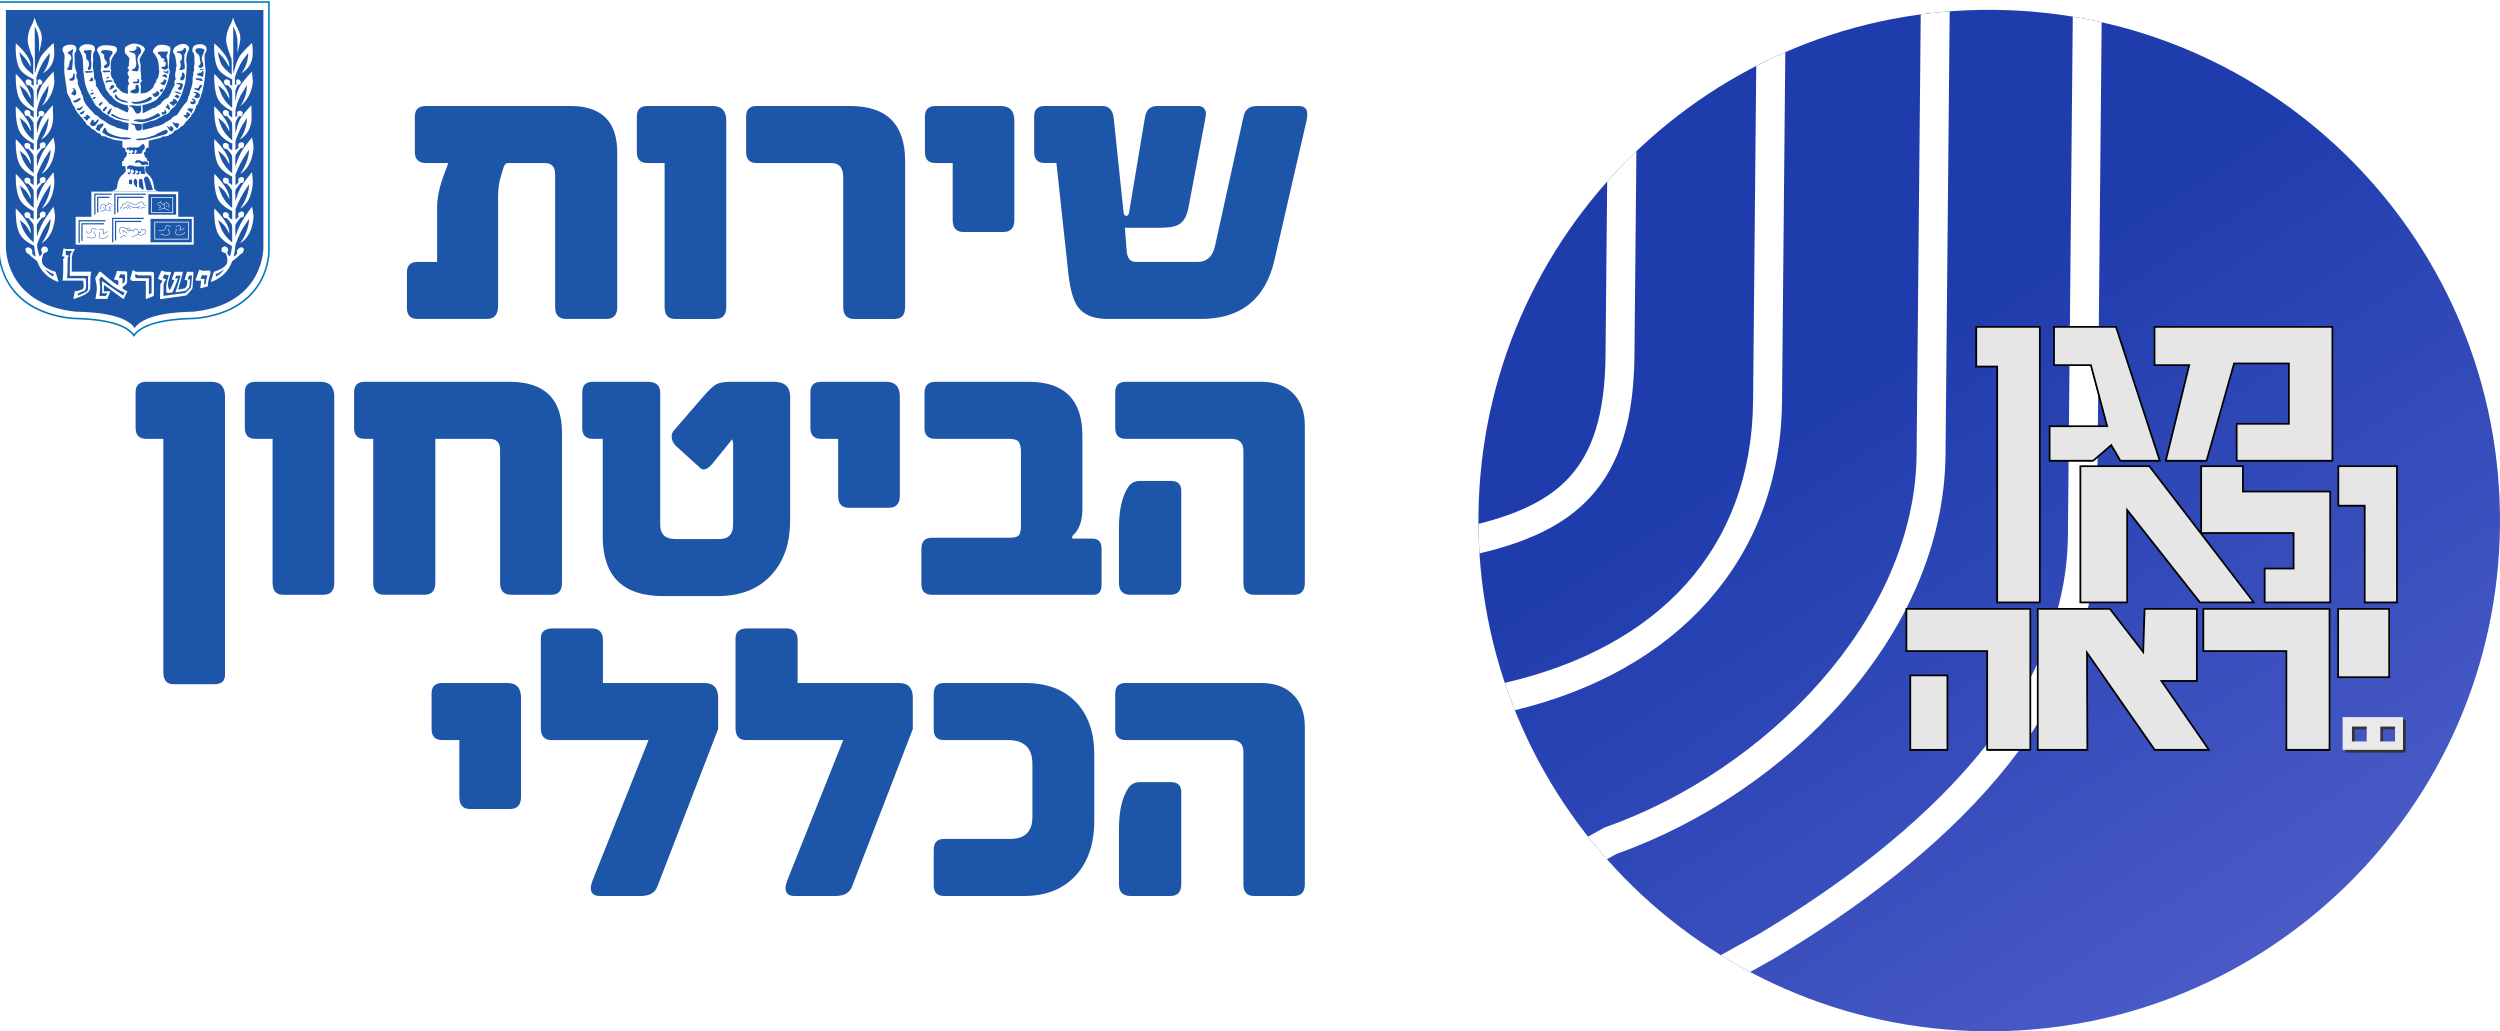 <svg xmlns:dc="http://purl.org/dc/elements/1.1/" xmlns:cc="http://creativecommons.org/ns#" xmlns:rdf="http://www.w3.org/1999/02/22-rdf-syntax-ns#" xmlns:svg="http://www.w3.org/2000/svg" xmlns="http://www.w3.org/2000/svg" xmlns:xlink="http://www.w3.org/1999/xlink" xmlns:sodipodi="http://sodipodi.sourceforge.net/DTD/sodipodi-0.dtd" xmlns:inkscape="http://www.inkscape.org/namespaces/inkscape" width="472.007mm" height="194.713mm" viewBox="0 0 472.007 194.713" id="svg8" inkscape:version="0.92.3 (2405546, 2018-03-11)" sodipodi:docname="ShabakLogoText.svg"><defs id="defs2"><linearGradient inkscape:collect="always" xlink:href="#linearGradient5290" id="linearGradient7973-7" x1="108.208" y1="156.828" x2="246.45" y2="371.976" gradientUnits="userSpaceOnUse" gradientTransform="matrix(0.51,0,0,0.51,-867.942,-1912.6)"></linearGradient><linearGradient id="linearGradient5290" inkscape:collect="always"><stop id="stop5286" offset="0" style="stop-color:#1f3cad;stop-opacity:1"></stop><stop id="stop5288" offset="1" style="stop-color:#495ac6;stop-opacity:1"></stop></linearGradient><filter inkscape:collect="always" style="color-interpolation-filters:sRGB" id="filter5835-8" x="-0.045" width="1.089" y="-0.052" height="1.104"><feGaussianBlur inkscape:collect="always" stdDeviation="1.965" id="feGaussianBlur5837-1"></feGaussianBlur></filter></defs><g inkscape:label="Layer 1" inkscape:groupmode="layer" id="layer1" transform="translate(1160.989,1905.186)"><g id="g5212" transform="matrix(0.252,0,0,0.252,-955.939,-2044.92)"><path id="path2" d="M -612.189,742.386 V 556.006 H -814.433 v 186.38 c 0,0 -1.065,44.453 54.236,50.586 3.345,0.355 38.016,-0.355 46.886,12.925 8.87,-13.28 43.541,-12.571 46.886,-12.925 55.3,-6.133 54.236,-50.586 54.236,-50.586 z m -55.908,45.568 c -3.143,0.355 -36.242,-0.355 -44.707,12.317 -8.414,-12.672 -41.513,-11.962 -44.707,-12.317 C -810.225,782.124 -809.262,739.749 -809.262,739.749 V 561.987 h 192.917 6.4e-4 V 739.749 c 0,0 1.014,42.375 -51.752,48.204 z" style="fill:#ffffff;stroke-width:0.237" inkscape:connector-curvature="0"></path><path d="M -616.344,561.987 V 739.749 c 0,0 1.014,42.375 -51.752,48.204 -3.143,0.355 -36.242,-0.355 -44.707,12.317 -8.414,-12.672 -41.513,-11.962 -44.707,-12.317 C -810.225,782.124 -809.262,739.749 -809.262,739.749 V 561.987 H -616.345 Z" id="path10_1_" style="fill:#1d56a9;fill-opacity:1;stroke-width:0.237" inkscape:connector-curvature="0"></path><path id="path7" d="m -772.058,758.149 c 0,0 -9.377,-2.382 -10.137,-7.299 0,0 -0.456,-3.396 1.318,-6.691 0,0 2.737,-0.558 2.99,-1.622 0.203,-1.064 0.102,-2.535 -1.419,-3.092 -1.47,-0.558 -2.078,-0.304 -3.041,0.861 -0.912,1.166 -0.405,1.977 -0.405,1.977 0,0 1.723,2.23 -1.268,4.308 0,0 -1.875,-5.322 -1.875,-8.87 0,0 2.433,-7.299 5.728,-12.672 1.369,-2.23 4.359,-6.589 4.359,-6.589 0,9.681 -6.691,18.298 -6.691,18.298 9.326,-5.475 10.036,-18.298 10.036,-20.275 0,-1.926 -1.115,-7.147 -1.115,-7.147 0,0 -6.387,8.566 -8.313,12.419 -1.926,3.801 -2.686,5.829 -4.106,9.985 0,0 -0.253,-7.856 0,-8.769 0.456,-1.52 3.903,-5.474 3.903,-5.474 0,0 1.571,0.203 2.18,-0.963 0.608,-1.115 0.76,-2.889 -0.71,-3.447 -1.47,-0.557 -3.092,1.014 -3.092,1.014 -0.558,1.318 0.152,2.839 0.152,2.839 l -2.433,2.179 0.102,-7.958 c 0,0 2.433,-6.589 5.728,-11.962 1.369,-2.23 4.359,-6.64 4.359,-6.64 0,9.681 -6.691,18.298 -6.691,18.298 9.326,-5.424 9.529,-18.653 9.529,-20.579 0,-1.926 -0.608,-6.792 -0.608,-6.792 0,0 -6.741,8.059 -8.668,11.861 -1.926,3.801 -2.332,5.677 -3.751,9.783 0,0 -0.253,-7.096 0,-8.009 0.456,-1.521 3.903,-5.475 3.903,-5.475 0,0 1.571,0.152 2.18,-0.963 0.608,-1.115 0.76,-2.889 -0.71,-3.447 -1.47,-0.557 -3.092,1.014 -3.092,1.014 -0.558,1.318 0.152,2.839 0.152,2.839 l -2.433,2.179 0.102,-8.161 c 0,0 2.433,-6.589 5.728,-11.962 1.369,-2.23 4.359,-6.64 4.359,-6.64 0,9.681 -6.691,18.298 -6.691,18.298 9.326,-5.423 10.036,-18.298 10.036,-20.224 0,-1.926 -1.115,-7.147 -1.115,-7.147 0,0 -6.387,7.704 -8.313,11.506 -1.926,3.802 -2.686,6.032 -4.106,10.137 0,0 -0.253,-7.096 0,-8.009 0.456,-1.521 3.903,-5.474 3.903,-5.474 0,0 1.571,0.152 2.18,-0.963 0.608,-1.115 0.76,-2.889 -0.71,-3.447 -1.47,-0.558 -3.092,1.014 -3.092,1.014 -0.558,1.318 0.152,2.838 0.152,2.838 l -2.433,2.18 0.102,-6.944 c 0,0 1.926,-6.792 5.221,-12.114 1.369,-2.23 3.295,-5.373 3.295,-5.373 0,9.631 -5.474,16.321 -5.474,16.321 9.327,-5.424 8.972,-15.46 8.972,-17.386 0,-1.977 -0.253,-8.414 -0.253,-8.414 0,0 -6.488,6.843 -8.465,10.644 -1.926,3.802 -1.977,6.184 -3.396,10.34 0,0 -0.253,-6.944 0,-7.857 0.456,-1.521 2.484,-4.967 2.484,-4.967 0,0 1.723,0.608 2.382,-0.405 0.862,-1.318 1.115,-2.332 -0.558,-3.295 -1.369,-0.811 -2.889,0.507 -2.889,0.507 -0.558,1.318 0.101,2.484 0.101,2.484 l -1.521,1.824 0.102,-5.677 c 0,0 1.217,-6.792 4.511,-12.165 1.369,-2.23 4.004,-6.438 4.004,-6.438 0,9.681 -5.119,15.663 -5.119,15.663 8.11,-5.829 9.529,-16.22 9.529,-18.146 0,-1.926 -0.608,-7.755 -0.608,-7.755 0,0 -7.401,7.806 -9.377,11.608 -1.926,3.801 -2.535,7.096 -3.041,11.202 0,0 -0.253,-7.806 0,-8.718 0.456,-1.521 1.926,-4.258 1.926,-4.258 0,0 1.268,0.355 1.876,-0.76 0.608,-1.115 0.051,-2.382 -1.065,-2.94 -1.419,-0.76 -2.027,0.304 -2.027,0.304 -0.558,1.318 0.102,2.838 0.102,2.838 l -1.166,0.963 -0.101,-5.728 c 0,0 1.875,-6.387 5.17,-11.76 1.369,-2.23 4.866,-6.64 4.866,-6.64 0,9.682 -5.272,15.308 -5.272,15.308 9.327,-5.424 8.617,-14.091 8.617,-16.017 0,-5.17 -0.608,-6.691 -0.608,-6.691 0,0 -7.958,7.147 -9.884,10.999 -1.926,3.801 -2.636,7.654 -4.004,11.81 -0.034,-11.76 -0.067,-23.519 -0.101,-35.279 3.705,6.409 3.433,12.534 3.092,19.769 0,0 1.723,-5.424 2.18,-9.986 0.456,-4.612 -2.281,-9.073 -2.991,-10.137 -0.71,-1.064 -2.484,-6.437 -2.484,-6.437 0,0 -0.253,2.535 -2.433,6.589 -2.23,4.055 -2.585,7.857 -2.636,10.391 -0.152,3.903 3.65,13.229 3.954,13.737 0.406,0.862 0.152,12.317 0.152,12.317 -4.055,-3.345 -5.88,-5.069 -7.198,-7.147 -2.281,-3.498 -3.194,-9.985 -3.194,-9.985 0,0 2.382,2.686 3.802,4.106 1.419,1.419 4.815,7.147 4.815,7.147 0.71,-7.755 -11.252,-17.69 -11.252,-17.69 0,0 -0.963,13.179 3.193,19.515 2.788,4.309 10.188,7.401 10.188,7.401 v 4.917 l -1.774,-1.115 c 0,0 0.558,-1.622 -0.152,-2.839 0,0 -1.774,-1.419 -3.193,-0.71 -1.369,0.71 -1.014,2.484 -0.355,3.548 0.709,1.065 2.332,0.71 2.332,0.71 0,0 2.382,2.129 2.99,3.599 0.355,0.862 0.152,13.382 0.152,13.382 -4.055,-3.345 -5.373,-5.525 -6.691,-7.603 -2.281,-3.497 -3.7,-9.326 -3.7,-9.326 0,0 2.839,2.281 4.258,3.7 1.369,1.419 4.004,6.539 4.004,6.539 0.71,-7.755 -11.252,-18.856 -11.252,-18.856 0,0 -0.709,13.027 3.193,19.565 3.194,5.373 10.188,8.364 10.188,8.364 v 4.815 l -2.635,-1.926 c 0,0 0.507,-1.571 -0.152,-2.839 0,0 -1.774,-1.369 -3.194,-0.71 -1.419,0.71 -1.064,2.484 -0.355,3.548 0.71,1.065 2.281,0.71 2.281,0.71 0,0 3.295,3.447 3.903,4.917 0.355,0.861 0.152,13.381 0.152,13.381 -4.055,-3.345 -5.373,-5.525 -6.691,-7.553 -2.281,-3.548 -3.7,-9.327 -3.7,-9.327 0,0 2.839,2.281 4.258,3.649 1.369,1.419 4.004,6.539 4.004,6.539 0.71,-7.755 -11.252,-18.856 -11.252,-18.856 0,0 -0.709,13.027 3.193,19.565 3.194,5.424 10.29,8.414 10.29,8.414 l -0.102,5.119 -2.635,-1.926 c 0,0 0.507,-1.571 -0.152,-2.838 0,0 -1.774,-1.369 -3.194,-0.659 -1.419,0.659 -1.064,2.433 -0.355,3.497 0.71,1.065 2.281,0.71 2.281,0.71 0,0 3.295,3.447 3.903,4.917 0.355,0.861 0.152,13.381 0.152,13.381 -4.055,-3.345 -5.373,-5.525 -6.691,-7.553 -2.281,-3.548 -3.7,-9.326 -3.7,-9.326 0,0 2.839,2.281 4.258,3.7 1.369,1.369 4.004,6.488 4.004,6.488 0.71,-7.755 -11.252,-18.856 -11.252,-18.856 0,0 -0.709,13.027 3.193,19.565 3.194,5.424 10.188,8.465 10.188,8.465 v 6.488 l -2.635,-1.926 c 0,0 0.507,-1.571 -0.152,-2.838 0,0 -1.774,-1.369 -3.194,-0.71 -1.419,0.71 -1.064,2.484 -0.355,3.548 0.71,1.065 2.281,0.71 2.281,0.71 0,0 3.295,3.447 3.903,4.917 0.355,0.862 0.152,13.382 0.152,13.382 -4.055,-3.346 -5.373,-5.525 -6.691,-7.553 -2.281,-3.548 -3.7,-9.326 -3.7,-9.326 0,0 2.839,2.281 4.258,3.65 1.369,1.419 4.004,6.539 4.004,6.539 0.71,-7.755 -11.252,-18.856 -11.252,-18.856 0,0 -0.709,13.027 3.193,19.565 3.194,5.424 10.188,8.262 10.188,8.262 v 6.488 l -2.635,-1.926 c 0,0 0.507,-1.571 -0.152,-2.788 0,0 -1.774,-1.419 -3.194,-0.71 -1.419,0.71 -1.064,2.433 -0.355,3.498 0.71,1.064 2.281,0.709 2.281,0.709 0,0 3.295,3.498 3.903,4.917 0.355,0.912 0.152,13.381 0.152,13.381 -4.055,-3.345 -5.373,-5.525 -6.691,-7.552 -2.281,-3.498 -3.7,-9.327 -3.7,-9.327 0,0 2.839,2.281 4.258,3.7 1.369,1.419 4.004,6.488 4.004,6.488 0.71,-7.704 -11.252,-18.805 -11.252,-18.805 0,0 -0.709,13.027 3.193,19.514 3.194,5.424 10.543,8.465 10.543,8.465 0.355,3.497 1.065,8.11 1.065,8.11 -3.194,-1.774 -2.484,-3.193 -2.484,-3.193 0,0 0.355,-1.419 -0.71,-2.484 -1.014,-1.014 -2.078,-1.723 -3.497,-1.014 -1.419,0.71 -0.71,2.078 -0.355,3.143 0.355,1.064 2.129,1.774 2.129,1.774 1.065,1.419 6.133,5.272 6.133,5.272 4.41,12.52 16.017,15.51 16.017,15.51 z m -1.47,2.331 c -0.152,1.064 -0.355,1.267 -1.419,0.558 -1.014,-0.709 -3.295,-2.129 -4.714,-4.765 0,0 4.055,2.99 5.069,3.193 1.065,0.152 1.267,0 1.065,1.014 z" style="fill:#ffffff;stroke-width:0.237" inkscape:connector-curvature="0"></path><path id="path9" d="m -633.172,721.755 c -1.977,3.801 -2.737,5.829 -4.106,9.985 0,0 -0.253,-7.856 0,-8.769 0.406,-1.52 3.852,-5.474 3.852,-5.474 0,0 1.622,0.203 2.23,-0.963 0.558,-1.115 0.76,-2.889 -0.71,-3.447 -1.47,-0.557 -3.092,1.014 -3.092,1.014 -0.558,1.318 0.102,2.839 0.102,2.839 l -2.433,2.179 0.102,-7.958 c 0,0 2.484,-6.589 5.778,-11.962 1.369,-2.23 4.359,-6.64 4.359,-6.64 0,9.681 -6.691,18.298 -6.691,18.298 9.326,-5.424 9.478,-18.653 9.478,-20.579 0,-1.926 -0.608,-6.792 -0.608,-6.792 0,0 -6.691,8.059 -8.617,11.861 -1.977,3.801 -2.382,5.677 -3.751,9.783 0,0 -0.253,-7.096 0,-8.009 0.406,-1.521 3.852,-5.475 3.852,-5.475 0,0 1.622,0.152 2.23,-0.963 0.558,-1.115 0.76,-2.889 -0.71,-3.447 -1.47,-0.557 -3.092,1.014 -3.092,1.014 -0.558,1.318 0.102,2.839 0.102,2.839 l -2.433,2.179 0.102,-8.161 c 0,0 2.484,-6.589 5.778,-11.962 1.369,-2.23 4.359,-6.64 4.359,-6.64 0,9.681 -6.691,18.298 -6.691,18.298 9.326,-5.423 10.036,-18.298 10.036,-20.224 0,-1.926 -1.166,-7.147 -1.166,-7.147 0,0 -6.336,7.704 -8.262,11.506 -1.977,3.802 -2.737,6.032 -4.106,10.137 0,0 -0.253,-7.096 0,-8.009 0.406,-1.521 3.852,-5.474 3.852,-5.474 0,0 1.622,0.152 2.23,-0.963 0.558,-1.115 0.76,-2.889 -0.71,-3.447 -1.47,-0.558 -3.092,1.014 -3.092,1.014 -0.558,1.318 0.102,2.838 0.102,2.838 l -2.433,2.18 0.102,-6.944 c 0,0 1.977,-6.792 5.221,-12.114 1.369,-2.23 3.345,-5.373 3.345,-5.373 0,9.631 -5.474,16.321 -5.474,16.321 9.327,-5.424 8.972,-15.46 8.972,-17.386 0,-1.977 -0.253,-8.414 -0.253,-8.414 0,0 -6.539,6.843 -8.465,10.644 -1.977,3.802 -2.027,6.184 -3.396,10.34 0,0 -0.253,-6.944 0,-7.857 0.406,-1.521 2.484,-4.967 2.484,-4.967 0,0 1.673,0.608 2.332,-0.405 0.862,-1.318 1.115,-2.332 -0.507,-3.295 -1.369,-0.811 -2.889,0.507 -2.889,0.507 -0.608,1.318 0.101,2.484 0.101,2.484 l -1.571,1.824 0.102,-5.677 c 0,0 1.217,-6.792 4.562,-12.165 1.318,-2.23 4.004,-6.438 4.004,-6.438 0,9.681 -5.119,15.663 -5.119,15.663 8.11,-5.829 9.478,-16.22 9.478,-18.146 0,-1.926 -0.608,-7.755 -0.608,-7.755 0,0 -7.4,7.806 -9.327,11.608 -1.977,3.801 -2.535,7.096 -3.041,11.202 0,0 -0.253,-7.806 0,-8.718 0.406,-1.521 1.926,-4.258 1.926,-4.258 0,0 1.267,0.355 1.875,-0.76 0.558,-1.115 0.051,-2.382 -1.064,-2.94 -1.419,-0.76 -2.027,0.304 -2.027,0.304 -0.608,1.318 0.101,2.838 0.101,2.838 l -1.217,0.963 -0.051,-5.728 c 0,0 1.825,-6.387 5.119,-11.76 1.369,-2.23 4.917,-6.64 4.917,-6.64 0,9.682 -5.322,15.308 -5.322,15.308 9.327,-5.424 8.668,-14.091 8.668,-16.017 0,-5.17 -0.608,-6.691 -0.608,-6.691 0,0 -7.958,7.147 -9.884,10.999 -1.977,3.801 -2.636,7.654 -4.055,11.81 -0.034,-11.76 -0.067,-23.519 -0.101,-35.279 3.734,6.373 3.474,12.55 3.092,19.769 0,0 1.774,-5.424 2.23,-9.986 0.406,-4.612 -2.332,-9.073 -2.99,-10.137 -0.71,-1.064 -2.484,-6.437 -2.484,-6.437 0,0 -0.253,2.535 -2.484,6.589 -2.179,4.055 -2.534,7.857 -2.636,10.391 -0.101,3.903 3.7,13.229 3.954,13.737 0.456,0.862 0.203,12.317 0.203,12.317 -4.055,-3.345 -5.88,-5.069 -7.248,-7.147 -2.281,-3.498 -3.143,-9.985 -3.143,-9.985 0,0 2.382,2.686 3.802,4.106 1.369,1.419 4.815,7.147 4.815,7.147 0.71,-7.755 -11.252,-17.69 -11.252,-17.69 0,0 -0.963,13.179 3.143,19.515 2.839,4.309 10.239,7.401 10.239,7.401 v 4.917 l -1.774,-1.115 c 0,0 0.507,-1.622 -0.152,-2.839 0,0 -1.774,-1.419 -3.193,-0.71 -1.419,0.71 -1.065,2.484 -0.355,3.548 0.71,1.064 2.281,0.71 2.281,0.71 0,0 2.433,2.129 2.99,3.599 0.355,0.862 0.203,13.382 0.203,13.382 -4.055,-3.345 -5.373,-5.525 -6.691,-7.603 -2.281,-3.497 -3.7,-9.326 -3.7,-9.326 0,0 2.788,2.281 4.207,3.7 1.419,1.419 4.055,6.539 4.055,6.539 0.71,-7.755 -11.252,-18.856 -11.252,-18.856 0,0 -0.71,13.027 3.143,19.565 3.244,5.373 10.239,8.364 10.239,8.364 v 4.815 l -2.636,-1.926 c 0,0 0.507,-1.571 -0.203,-2.839 0,0 -1.774,-1.369 -3.143,-0.71 -1.419,0.71 -1.064,2.484 -0.355,3.548 0.71,1.065 2.281,0.71 2.281,0.71 0,0 3.295,3.447 3.852,4.917 0.355,0.861 0.203,13.381 0.203,13.381 -4.055,-3.345 -5.373,-5.525 -6.691,-7.553 -2.281,-3.548 -3.7,-9.327 -3.7,-9.327 0,0 2.788,2.281 4.207,3.649 1.419,1.419 4.055,6.539 4.055,6.539 0.71,-7.755 -11.252,-18.856 -11.252,-18.856 0,0 -0.71,13.027 3.143,19.565 3.244,5.424 10.34,8.414 10.34,8.414 l -0.102,5.119 -2.636,-1.926 c 0,0 0.507,-1.571 -0.203,-2.838 0,0 -1.774,-1.369 -3.143,-0.659 -1.419,0.659 -1.064,2.433 -0.355,3.497 0.71,1.065 2.281,0.71 2.281,0.71 0,0 3.295,3.447 3.852,4.917 0.355,0.861 0.203,13.381 0.203,13.381 -4.055,-3.345 -5.373,-5.525 -6.691,-7.553 -2.281,-3.548 -3.7,-9.326 -3.7,-9.326 0,0 2.788,2.281 4.207,3.7 1.419,1.369 4.055,6.488 4.055,6.488 0.71,-7.755 -11.252,-18.856 -11.252,-18.856 0,0 -0.71,13.027 3.143,19.565 3.244,5.424 10.239,8.465 10.239,8.465 v 6.488 l -2.636,-1.926 c 0,0 0.507,-1.571 -0.203,-2.838 0,0 -1.774,-1.369 -3.143,-0.71 -1.419,0.71 -1.064,2.484 -0.355,3.548 0.71,1.065 2.281,0.71 2.281,0.71 0,0 3.295,3.447 3.852,4.917 0.355,0.862 0.203,13.382 0.203,13.382 -4.055,-3.346 -5.373,-5.525 -6.691,-7.553 -2.281,-3.548 -3.7,-9.326 -3.7,-9.326 0,0 2.788,2.281 4.207,3.65 1.419,1.419 4.055,6.539 4.055,6.539 0.71,-7.755 -11.252,-18.856 -11.252,-18.856 0,0 -0.71,13.027 3.143,19.565 3.244,5.424 10.239,8.262 10.239,8.262 v 6.488 l -2.636,-1.926 c 0,0 0.507,-1.571 -0.203,-2.788 0,0 -1.774,-1.419 -3.143,-0.71 -1.419,0.71 -1.064,2.433 -0.355,3.498 0.71,1.064 2.281,0.709 2.281,0.709 0,0 3.295,3.498 3.852,4.917 0.355,0.912 0.203,13.381 0.203,13.381 -4.055,-3.345 -5.373,-5.525 -6.691,-7.552 -2.281,-3.498 -3.7,-9.327 -3.7,-9.327 0,0 2.788,2.281 4.207,3.7 1.419,1.419 4.055,6.488 4.055,6.488 0.71,-7.704 -11.252,-18.805 -11.252,-18.805 0,0 -0.71,13.027 3.143,19.514 3.244,5.424 10.103,8.588 10.103,8.588 0,0 -0.222,4.95 -1.688,7.784 -2.94,-2.078 -1.217,-4.308 -1.217,-4.308 0,0 0.456,-0.811 -0.456,-1.977 -0.963,-1.166 -1.571,-1.419 -3.041,-0.861 -1.47,0.557 -1.622,2.027 -1.369,3.092 0.203,1.065 2.94,1.622 2.94,1.622 1.825,3.295 1.318,6.691 1.318,6.691 -0.76,4.917 -10.087,7.299 -10.087,7.299 l -2.281,7.654 c 0,0 11.608,-2.99 16.017,-15.51 0,0 5.119,-3.852 6.184,-5.272 0,0 1.723,-0.71 2.078,-1.774 0.355,-1.065 1.064,-2.433 -0.355,-3.143 -1.369,-0.709 -2.433,0 -3.497,1.014 -1.065,1.064 -0.71,2.484 -0.71,2.484 0,0 0.71,1.419 -2.484,3.193 0.982,-5.104 1.318,-9.073 1.318,-9.073 0,0 2.484,-7.299 5.778,-12.672 1.369,-2.23 4.359,-6.589 4.359,-6.589 0,9.681 -6.691,18.298 -6.691,18.298 9.326,-5.475 10.036,-18.298 10.036,-20.275 0,-1.926 -1.166,-7.147 -1.166,-7.147 0,0 -6.336,8.569 -8.262,12.422 z m -17.488,39.283 c -1.065,0.71 -1.217,0.507 -1.419,-0.558 -0.152,-1.014 0,-0.862 1.065,-1.014 1.064,-0.203 5.119,-3.193 5.119,-3.193 -1.419,2.636 -3.7,4.055 -4.764,4.765 z" style="fill:#ffffff;stroke-width:0.237" inkscape:connector-curvature="0"></path><path id="path11" d="m -699.777,758.148 c -1.673,0 -11.101,0 -11.506,0 -0.456,0 -2.23,-0.558 -2.94,-1.521 l -1.926,6.539 c 0,0 0.102,1.825 2.23,1.825 2.078,0 9.479,0 9.479,0 v 13.635 c 0,0 5.373,-2.129 5.626,-2.281 0.253,-0.203 0.456,-0.253 0.456,-1.419 0,-1.115 0,-15.054 0,-15.054 0,0 0.254,-1.723 -1.419,-1.723 z m -0.355,3.853 c 0,0 0,10.391 0,11.303 0,0.912 -0.152,1.014 -0.355,1.115 -0.203,0.152 -1.673,0.456 -1.673,0.456 v -11.962 c 0,0 -6.893,0 -8.617,0 -1.673,0 -1.723,-1.521 -1.723,-1.521 l 0.405,-1.774 c 0.558,0.811 1.977,1.217 2.332,1.217 0.304,0 7.046,0 8.415,0 1.318,-2.4e-4 1.216,1.166 1.216,1.166 z" style="fill:#ffffff;stroke-width:0.237" inkscape:connector-curvature="0"></path><path id="path13" d="m -657.351,757.135 c -1.065,0 -3.548,0.355 -4.562,0.203 -1.065,-0.203 -2.484,-0.862 -2.484,-0.862 l -2.838,7.907 c 0.71,0.709 4.258,0.355 4.258,0.355 l -0.709,5.778 5.829,-1.571 c -0.558,-1.926 1.216,-7.401 1.723,-9.124 0.557,-1.774 -0.152,-2.686 -1.217,-2.686 z m -1.267,4.968 c -0.355,1.217 -0.862,3.599 -0.862,5.069 l -1.419,0.406 0.507,-4.308 c 0,0 -1.369,0.557 -2.99,0 l 1.014,-2.636 c 0,0 0.811,-0.051 1.571,0.102 0.71,0.102 0.862,0.051 1.571,0.051 0.76,0 1.014,0.051 0.608,1.318 z" style="fill:#ffffff;stroke-width:0.237" inkscape:connector-curvature="0"></path><path id="path15" d="m -721.573,770.871 c -0.71,-0.355 0,-1.572 0,-1.572 0,0 1.673,-1.064 2.179,-1.571 0.507,-0.558 0.963,-0.963 0.963,-2.281 0,-0.709 0,-5.322 0,-6.184 0,-0.862 0.203,-1.217 -0.862,-1.419 -1.065,-0.152 -3.548,-0.152 -4.613,-0.152 -1.014,0 -2.078,-0.355 -2.078,-0.355 -0.203,1.216 -2.281,6.488 -2.281,6.488 0.507,0.355 1.571,0.355 2.433,0.558 0.912,0.152 0.355,0.152 0.709,0.709 0.355,0.507 0,3.143 0,3.143 -3.345,-1.419 -12.114,-9.327 -12.824,-9.833 -0.709,-0.558 -1.419,-0.355 -1.622,0.152 -0.152,0.558 -2.788,4.258 -2.788,4.258 0,0 1.065,4.917 1.217,6.995 0.203,2.129 -1.065,8.668 -1.065,8.668 h 8.921 l 2.281,-5.728 h -4.866 c 0,0 0,-3.244 0,-3.953 0,-0.71 0.355,-0.71 0.355,-0.71 0,0 12.672,9.479 13.584,10.036 0.862,0.507 1.014,0.152 1.014,0.152 l 2.686,-5.474 c -0.912,-0.305 -2.686,-1.572 -3.345,-1.926 z m -2.129,-10.948 c 0,0 0.811,0.253 1.622,0.253 0.811,0 0.558,-0.051 1.369,-0.051 0.862,0 0.71,1.064 0.71,1.723 0,0.71 0,0.71 0,1.267 0,1.064 -0.101,2.332 -0.406,2.686 -0.405,0.456 -1.673,1.267 -1.673,1.267 0,0 0.456,-3.345 0.203,-3.751 -0.304,-0.405 0.101,-0.405 -0.558,-0.558 -0.709,-0.152 -1.774,0.203 -2.18,-0.051 0,0 0.76,-1.825 0.913,-2.788 z m 2.18,16.017 c 0,0 -0.406,-0.406 -1.065,-0.811 -0.709,-0.405 -14.598,-10.087 -14.598,-10.087 0,0 -0.102,1.014 -0.102,1.571 0,0.558 0.152,7.603 0.152,7.603 h 3.954 l -1.216,1.977 h -4.765 c 0,0 0.608,-4.562 0.507,-6.184 -0.152,-1.825 -0.558,-6.539 -0.558,-6.539 0,0 0.659,-0.76 0.811,-1.166 0.152,-0.456 0.71,-0.608 1.217,-0.152 1.166,1.065 9.681,9.174 16.879,11.557 z" style="fill:#ffffff;stroke-width:0.237" inkscape:connector-curvature="0"></path><path id="path17" d="m -673.622,758.148 -1.774,6.032 1.926,0.355 c 0,0 0.253,2.636 -0.152,3.7 -0.456,1.064 -0.912,1.875 -1.673,2.23 -0.811,0.355 -4.917,1.014 -4.917,1.014 0,0 3.599,-12.672 3.649,-13.331 h -6.387 l -2.129,5.677 2.027,0.558 c 0,0 -2.889,7.046 -3.497,7.654 0,0 -2.129,-2.737 -0.912,-6.893 0.507,-1.622 1.369,-5.17 1.875,-6.032 0.355,-0.608 -0.659,-0.963 -1.318,-0.963 -0.71,0 -2.585,0.405 -5.829,-1.014 l -2.535,5.829 c 0,0 0.608,1.166 2.382,1.521 1.723,0.355 0.304,1.673 0,1.926 -0.355,0.254 -0.71,1.064 -0.71,1.926 0,0.862 -0.203,10.289 -0.203,10.289 0,0 17.741,-2.382 19.008,-2.636 0.912,-0.152 0.912,-0.355 1.419,-0.811 0.507,-0.406 3.345,-3.852 3.599,-4.207 0.254,-0.355 0.253,-0.456 0.355,-1.318 0.102,-0.861 0.71,-11.506 0.71,-11.506 h -4.917 z m 3.193,9.885 c -0.051,0.709 -0.355,2.027 -0.558,2.281 -0.203,0.304 -2.889,2.788 -3.295,3.143 -0.456,0.355 -0.456,0.456 -1.166,0.608 -1.014,0.203 -15.815,2.129 -15.815,2.129 0,0 0.152,-7.553 0.152,-8.262 0,-0.71 0.203,-1.774 0.456,-1.977 0.304,-0.203 1.875,-2.281 0.912,-2.535 -1.419,-0.304 -2.078,-0.659 -2.078,-0.659 l 1.217,-2.636 c 1.318,0.101 1.622,0.456 2.179,0.456 0.608,0 1.369,0.254 1.064,0.76 -0.355,0.709 -1.064,3.548 -1.47,4.866 -0.355,1.217 -0.456,6.589 -0.051,7.502 0.253,0.558 4.258,-0.102 4.258,-0.102 0.507,-0.456 4.41,-10.492 4.41,-10.492 h -2.382 l 1.064,-2.078 h 3.193 c -0.051,0.558 -3.903,12.52 -3.903,12.52 0,0 6.893,-0.912 7.552,-1.217 0.608,-0.253 2.484,-2.027 2.788,-2.889 0.355,-0.811 0.608,-5.576 0.608,-5.576 l -1.723,-0.101 0.811,-2.839 2.382,0.051 c 3.1e-4,2.4e-4 -0.557,6.336 -0.608,7.046 z" style="fill:#ffffff;stroke-width:0.237" inkscape:connector-curvature="0"></path><g id="g25" transform="matrix(0.237,0,0,0.237,-815.065,555.375)"><path id="path19" d="m 454.646,517.253 c -0.118,-0.078 -0.238,-0.16 -0.354,-0.246 -0.207,-0.148 -0.412,-0.306 -0.618,-0.472 0.001,0 0.001,0 0.001,10e-4 l 0.064,0.087 c 0.062,0.085 0.119,0.176 0.177,0.266 l 0.006,0.003 z" inkscape:connector-curvature="0" style="fill:#ffffff"></path><path id="path21" d="m 452.842,515.828 c 0.275,0.247 0.553,0.483 0.831,0.707 -0.233,-0.302 -0.5,-0.557 -0.831,-0.707 z" inkscape:connector-curvature="0" style="fill:#ffffff"></path><path id="path23" d="m 648.687,137.718 c -10.258,-3.633 -21.583,-0.854 -27.567,2.137 -5.983,2.991 -10.472,16.668 -4.487,22.652 5.983,5.984 2.778,21.371 4.06,27.354 1.282,5.343 -1.068,14.532 -1.068,14.532 -2.136,2.991 1.282,14.104 -0.641,16.455 -3.847,4.274 -1.923,11.113 -1.923,11.113 0,0 -1.068,2.992 -1.924,7.266 -0.641,4.488 -0.641,11.967 -0.641,11.967 0.641,6.625 -1.496,14.104 -1.496,14.104 0,0 -3.206,12.608 -6.625,20.729 -2.351,5.128 1.068,7.479 -4.915,15.6 0,0 -2.564,10.471 -4.061,15.173 0,0 -8.12,7.907 -12.608,14.532 0,0 -7.479,10.044 -10.686,15.6 0,0 -2.777,3.633 -7.907,12.181 0,0 -16.24,6.412 -18.806,13.036 -1.282,2.992 -15.386,7.48 -25.217,16.028 -1.495,1.069 -16.454,7.052 -19.02,7.266 0,0 -12.608,1.069 -16.24,4.916 0,0 -17.951,3.633 -20.943,5.128 0,0 -4.628,1.272 -8.918,2.159 -0.384,-6.398 -1.34,-13.912 -1.34,-13.912 0.703,-0.984 0.945,-3.654 0.975,-7.086 l 0.735,0.034 c 5.983,0.214 24.575,-7.479 24.575,-7.479 18.378,-1.923 27.354,-11.112 27.354,-11.112 10.044,-1.496 10.472,-5.984 10.472,-5.984 4.061,-0.641 13.678,-5.128 13.678,-5.128 5.556,-0.855 10.898,-11.753 10.898,-11.753 1.495,-1.283 7.266,-7.266 7.266,-7.266 7.907,-3.633 14.531,-17.737 16.455,-20.302 4.915,-6.838 6.411,-11.967 7.693,-13.89 3.42,-4.274 9.616,-25.217 11.112,-30.987 1.496,-5.77 3.42,-8.121 5.343,-21.584 2.137,-15.601 3.206,-35.261 3.206,-35.261 -0.214,-10.472 0.854,-16.242 0.854,-16.242 0,0 -1.924,-7.052 -1.924,-13.036 0,-5.984 1.496,-22.225 7.479,-31.201 5.984,-8.976 -3.846,-19.447 -14.959,-20.088 -13.25,-0.641 -18.378,4.488 -24.361,7.479 -5.984,2.992 -13.464,16.669 -7.48,22.653 5.984,5.984 5.771,18.379 7.053,24.362 1.068,5.343 1.923,16.028 1.923,16.028 -2.35,2.991 -2.35,8.975 -2.35,11.967 0,2.992 -1.71,8.762 -1.71,8.762 0,0 -1.282,5.983 -0.428,10.472 0.854,5.343 1.496,11.113 1.496,11.113 -5.984,1.496 -2.992,17.096 -2.992,17.096 0,0 -8.976,13.25 -11.112,21.584 -1.496,5.557 -5.129,9.617 -9.403,17.737 0,0 -5.128,1.923 -6.197,3.419 0,0 -13.464,7.052 -17.737,17.31 0,0 -11.968,4.916 -15.387,10.472 0,0 -11.753,2.137 -15.813,6.198 0,0 -19.02,9.83 -22.012,10.898 -1.188,0.438 -2.338,0.676 -3.512,0.781 0.164,-8.582 -0.347,-17.144 -1.241,-25.222 22.306,-3.373 41.188,-13.062 46.853,-18.726 5.77,-5.984 2.778,-7.48 7.266,-8.762 4.488,-1.496 9.616,-14.959 14.104,-19.447 4.061,-4.061 5.343,-11.754 9.617,-21.37 6.838,-14.746 6.838,-29.064 6.838,-29.064 5.77,-7.48 -1.496,-19.233 -1.496,-19.233 0,0 1.496,-13.462 1.496,-19.232 0,-5.984 0.642,-22.439 2.778,-32.056 2.563,-10.258 2.991,-16.241 -7.267,-19.874 -10.044,-3.633 -26.071,-3.846 -32.055,-0.854 -5.77,2.991 -19.233,17.096 -13.25,23.08 5.984,5.77 13.25,19.233 14.746,25.217 1.496,5.983 2.991,22.866 2.991,22.866 -2.137,2.992 0.854,4.488 0.854,7.479 0,2.991 0,5.128 0,5.128 0,0 -2.35,19.447 -6.624,22.439 -4.487,2.778 -2.992,10.257 -2.992,10.257 -5.983,1.496 -8.976,15.601 -8.976,15.601 0,0 -9.403,10.044 -13.463,12.608 -8.762,5.984 -11.754,5.342 -20.729,6.625 -1.372,0.229 -3.386,0.658 -5.714,1.15 -0.409,-6.669 -0.27,-11.408 -0.27,-11.408 0,0 0.855,-5.984 0.855,-11.967 0,-5.983 -2.992,-6.625 -2.992,-6.625 l 2.991,-6.625 c 0,0 2.992,-1.496 2.992,-4.488 0,-2.992 -2.992,-5.129 -2.992,-5.129 1.496,-2.351 0,-14.104 0,-18.592 0,-4.488 -1.495,-10.471 -1.495,-10.471 1.495,-5.984 0.641,-17.096 -0.642,-20.729 -1.496,-3.632 -2.992,-11.967 -0.854,-16.241 2.137,-4.488 10.472,-17.951 13.463,-22.439 2.778,-4.274 5.771,-13.25 -16.455,-20.729 -22.225,-7.48 -32.696,2.35 -39.963,5.983 -7.479,3.633 -4.487,14.746 -4.487,19.233 0,4.487 14.104,14.959 14.104,19.447 0,4.274 -1.495,8.121 -1.495,12.609 0,4.274 -0.855,8.121 0.641,10.258 0,0 -5.129,2.991 -5.129,5.128 0,2.351 2.992,4.488 4.488,7.48 1.495,2.992 -0.855,2.992 -0.855,2.992 0,0 -4.274,5.128 -3.633,8.12 0.641,2.992 1.496,8.122 4.488,8.976 2.991,0.642 -2.352,3.633 0,6.625 0,0 -2.992,2.992 -2.992,7.479 0,4.487 5.128,9.616 5.128,9.616 0,0 -4.487,1.496 -3.632,4.488 0,0 -2.352,5.129 -2.352,8.976 0,2.878 0.54,9.514 1.081,18.415 l -0.226,-0.037 c -8.976,-1.282 -20.729,-3.847 -26.713,-12.608 -5.129,-7.266 -9.617,-8.762 -9.617,-8.762 0,0 -2.992,-14.104 -8.975,-15.6 0,0 1.496,-7.479 -2.992,-10.471 -4.487,-2.992 -7.266,-18.593 -7.266,-18.593 0,0 2.137,-2.992 2.137,-5.77 0,-2.992 0.642,-3.846 -1.496,-6.838 0,0 0,-19.874 1.496,-25.857 1.496,-5.984 8.976,-19.447 14.745,-25.217 5.984,-5.984 4.488,-16.455 -1.496,-19.447 -5.77,-2.778 -33.551,-6.412 -43.595,-2.778 -10.472,3.633 -17.951,11.112 -11.968,19.874 5.984,8.976 9.616,23.081 9.616,29.064 0,5.77 1.496,19.233 1.496,19.233 0,0 -4.487,10.471 1.496,17.737 0,0 1.496,18.806 8.121,33.552 4.488,9.616 3.419,18.164 7.479,22.225 4.488,4.488 9.616,15.601 14.104,17.097 4.487,1.496 1.496,2.778 7.479,8.762 5.687,5.897 21.752,19.059 44.92,20.667 -0.162,2.354 -0.159,3.999 0.171,4.55 1.496,2.351 2.992,5.342 2.992,7.479 0,1.449 -2.059,5.353 -3.121,10.712 -2.686,-0.697 -5.817,-1.717 -7.564,-2.591 -4.915,-2.137 -19.66,-9.189 -19.66,-9.189 -4.061,-4.06 -16.027,-5.556 -16.027,-5.556 -3.206,-5.556 -14.318,-9.616 -14.318,-9.616 -4.487,-6.839 -8.976,-10.899 -8.976,-10.899 -1.068,-1.496 -10.044,-10.686 -10.044,-10.686 -5.983,-8.12 -10.685,-13.463 -13.036,-18.592 -3.419,-8.121 -11.112,-17.737 -11.112,-17.737 0,0 1.496,-18.592 -4.487,-20.088 0,0 -2.351,-4.274 -1.496,-9.617 0.854,-4.488 -0.214,-10.472 -0.214,-10.472 0,0 -1.923,-5.77 -1.923,-8.762 0,-2.992 0.854,-3.847 -1.496,-6.838 0,0 0,-15.814 1.068,-21.157 1.282,-5.983 -3.205,-22.866 2.564,-28.85 5.983,-5.984 2.991,-18.165 -2.778,-21.156 -5.983,-2.992 -19.661,-5.771 -29.705,-2.137 -10.471,3.632 -17.951,11.112 -11.967,19.874 5.983,8.976 9.617,23.08 9.617,29.064 0,5.984 0.427,15.814 0.427,15.814 0,0 1.068,5.984 0.642,16.455 0,0 1.923,16.668 4.273,32.269 1.924,13.463 3.634,15.814 5.129,21.584 1.496,5.77 7.693,19.233 11.112,23.721 1.496,1.923 2.992,6.838 7.693,13.677 1.924,2.565 9.402,21.157 17.096,24.79 0,0 7.053,4.915 8.549,5.983 0,0 6.411,11.541 11.967,12.181 0,0 8.762,6.839 13.036,7.48 0,0 4.061,6.625 14.104,8.121 0,0 4.274,6.838 19.233,8.12 0,0 15.601,7.052 21.37,6.838 0,0 2.945,0.753 8.662,1.442 0.391,2.286 0.846,4.005 1.382,4.755 0,0 -1.798,11.34 -2.095,18.325 -5.338,-0.734 -14.146,-2.725 -14.146,-2.725 -2.992,-1.495 -20.729,-5.128 -20.729,-5.128 -3.847,-3.846 -13.463,-6.411 -13.463,-6.411 -2.564,-0.214 -15.173,-6.838 -16.669,-8.121 -10.044,-8.548 -24.789,-14.532 -25.857,-17.31 -2.779,-6.839 -14.533,-10.044 -14.533,-10.044 -5.128,-8.549 -15.172,-16.669 -15.172,-16.669 -3.419,-5.77 -9.403,-11.326 -9.403,-11.326 -4.487,-6.625 -9.616,-15.814 -9.616,-15.814 -1.068,-1.496 -3.205,-15.172 -3.205,-15.172 -5.984,-8.335 -4.274,-9.831 -6.412,-14.959 -3.418,-8.121 -8.976,-20.729 -8.976,-20.729 0,0 -1.495,-8.121 -0.641,-14.959 0,0 -3.633,-5.128 -4.487,-9.616 -0.642,-4.274 0.428,-10.258 0.428,-10.258 0,0 2.563,-3.847 -1.069,-8.121 -1.923,-2.351 -0.854,-5.984 -2.992,-8.976 0,0 -2.991,-16.668 -1.923,-22.011 1.282,-5.983 -3.419,-22.866 2.564,-28.85 5.983,-5.984 2.992,-18.165 -2.992,-21.156 -5.77,-2.992 -17.31,-3.633 -27.354,0 -10.471,3.633 -13.463,13.463 -7.479,22.225 5.984,8.976 2.992,18.593 2.992,24.576 0,5.984 -0.428,13.677 -0.428,13.677 0,0 0.428,11.113 0,21.584 0,0 1.068,12.181 3.42,27.781 1.922,13.463 1.495,12.181 2.991,17.738 1.496,5.983 1.068,21.583 4.488,26.071 1.282,1.923 2.777,6.838 7.692,13.676 1.924,2.565 4.915,19.661 13.464,26.286 0,0 4.06,15.6 13.677,23.08 0,0 6.624,11.112 9.616,10.685 0,0 6.625,12.608 10.686,13.463 0,0 3.419,12.609 13.463,14.104 0,0 6.198,10.685 16.241,12.608 0,0 8.548,11.54 19.233,11.753 0,0 -3.205,8.548 15.601,8.548 l 1.923,0.855 c 0,0 5.984,4.487 11.112,4.487 0,0 17.737,7.267 22.226,6.625 0,0 7.52,0.985 17.951,2.033 v 20.191 c 0,0 9.616,2.138 9.616,7.48 0,5.128 0,7.266 3.633,8.12 0,0 2.992,2.138 0.854,7.479 0,0 -2.35,2.992 -2.35,7.266 0,0 -7.48,2.992 -7.48,13.464 h -5.129 v 15.601 h 9.617 c 0,0 0.854,1.496 0.854,3.633 0,2.35 2.138,11.112 0.642,13.463 -1.496,2.137 -4.488,5.129 -5.984,7.266 -1.282,2.351 -18.379,9.189 -21.37,43.169 -0.854,8.12 -11.112,10.258 -20.729,13.249 h 154.292 c -11.111,-2.991 -15.6,-5.129 -16.454,-13.249 -2.992,-33.979 -19.875,-40.818 -21.371,-43.169 -1.495,-2.137 -4.487,-5.129 -5.983,-7.266 -1.496,-2.351 0.642,-11.113 0.642,-13.463 0,-2.137 0.854,-3.633 0.854,-3.633 h 9.617 v -15.601 h -5.129 c 0,-10.472 -7.48,-13.464 -7.48,-13.464 0,-4.273 -2.137,-7.266 -2.137,-7.266 -2.351,-5.342 0.641,-7.479 0.641,-7.479 3.634,-0.854 3.634,-2.992 3.634,-8.12 0,-5.343 9.83,-7.48 9.83,-7.48 v -20.588 c 7.358,-1.846 18.031,-4.847 21.37,-5.483 4.487,-0.642 10.472,-2.137 15.601,-3.633 5.128,-1.496 4.487,-4.488 10.044,-4.488 18.165,0 18.592,-6.196 18.592,-6.196 10.686,-0.428 15.601,-11.968 15.601,-11.968 12.822,-2.351 22.226,-14.105 22.226,-14.105 8.334,-1.282 12.607,-13.25 12.607,-13.25 4.061,-0.854 13.036,-13.462 13.036,-13.462 2.992,0.427 7.266,-10.686 7.266,-10.686 9.83,-7.479 13.892,-27.567 13.892,-27.567 8.548,-6.625 7.692,-15.387 9.616,-18.165 5.343,-7.479 5.77,-17.31 7.052,-18.806 3.206,-4.488 5.129,-20.729 6.625,-26.713 1.496,-5.556 1.068,-4.488 2.992,-17.951 2.137,-15.386 3.419,-27.781 3.419,-27.781 -0.427,-10.258 -2.351,-20.729 -2.351,-20.729 0,0 -0.428,-7.692 -0.428,-13.676 0,-5.984 -2.992,-15.601 2.992,-24.576 5.987,-8.766 2.995,-20.733 -7.263,-24.366 z m -75.65,164.123 c -1.924,3.419 -5.13,7.694 -8.122,4.274 -2.136,-2.35 -5.77,-2.136 -6.838,-4.274 -1.282,-2.778 3.206,-2.564 4.061,-5.556 0.854,-4.06 4.701,1.924 7.479,2.137 1.71,0 4.274,1.71 3.42,3.419 z m 11.753,-52.143 c -1.282,1.282 -4.915,1.068 -6.839,0 -6.693,-3.765 0.739,-9.375 2.66,-14.22 -0.181,-2.648 -0.409,-5.35 0.546,-7.578 0.214,-0.642 0.214,-1.923 1.068,-2.137 1.496,-0.854 3.419,0 4.061,0.854 5.77,7.054 4.488,17.098 -1.496,23.081 z m -17.523,-90.823 c 4.488,-0.855 8.762,-0.855 12.395,-2.137 1.069,-0.428 2.991,-0.428 4.061,-1.71 1.709,-2.137 2.351,-5.128 4.487,-6.411 2.138,-1.283 4.701,0 5.557,2.137 1.068,2.564 0.641,5.984 0,8.762 -0.855,3.206 -3.633,5.77 -4.701,8.976 -1.068,2.778 -0.214,5.77 -0.428,8.976 -1.282,10.258 0.428,20.516 1.71,31.201 0.214,1.496 -0.428,5.128 -2.992,6.411 -4.274,2.138 -8.762,2.778 -13.25,2.778 -1.092,0 -1.615,-1.027 -1.652,-2.163 -0.014,-0.419 0.042,-0.853 0.157,-1.256 l -0.854,2.137 c -0.428,-2.778 2.777,-2.564 3.632,-4.488 0.642,-1.496 1.068,-3.419 1.282,-5.128 1.496,-6.625 -0.214,-12.609 -2.564,-18.379 2.778,0.642 4.702,-1.496 5.557,-3.847 2.138,-6.625 2.564,-15.6 -3.847,-19.447 -2.564,-1.496 -6.625,-1.282 -9.83,-2.351 -2.567,-0.642 -1.285,-3.634 1.28,-4.061 z m -2.778,99.372 c 0.214,-0.214 0.854,0 1.282,0 l 0.854,2.992 c 0.068,-0.34 0.178,-0.66 0.292,-0.971 0.241,-0.666 0.495,-1.293 0.35,-2.021 5.983,-0.428 12.395,0.641 17.096,4.488 -2.137,5.77 -1.495,12.822 -5.77,17.31 -1.924,1.924 -6.411,0.428 -8.762,-1.496 -1.496,-1.282 -2.564,-4.06 -0.642,-4.915 4.274,-2.137 7.266,-5.129 5.129,-9.403 -1.923,-3.847 -7.052,1.068 -9.616,-1.923 -0.641,-0.643 -1.495,-2.78 -0.213,-4.061 z m -6.625,28.421 c 6.197,-3.205 12.822,1.709 19.02,3.633 0.642,0.214 1.71,1.496 1.282,1.923 -1.71,1.923 -5.128,1.496 -6.838,0.427 -3.847,-2.351 -8.335,-1.923 -11.968,-4.274 -0.428,-0.426 -2.565,-1.067 -1.496,-1.709 z m -14.746,32.697 c 1.496,-0.854 3.847,-0.214 5.77,-1.71 h -3.847 c 1.256,0 2.613,-0.156 3.847,-0.462 1.288,-0.32 2.442,-0.806 3.206,-1.46 1.71,-1.496 -1.71,-6.197 1.924,-6.625 4.487,-0.641 8.12,2.564 10.897,5.77 1.71,1.923 1.71,5.129 0.428,6.839 -1.282,2.136 -4.701,1.923 -6.624,3.632 -1.283,1.068 -1.283,3.633 -2.779,4.702 -0.854,0.428 -2.777,1.496 -2.99,0.854 -0.642,-1.496 -2.352,-1.496 -2.992,-2.778 -1.069,-1.496 -4.061,-2.137 -5.129,-3.419 -1.497,-1.923 -4.703,-3.419 -1.711,-5.343 z m -14.104,14.745 c 0.854,-1.068 2.564,-1.496 4.061,-1.923 2.137,-0.854 -0.214,-2.564 0.214,-4.274 0.641,0.214 1.068,-0.214 1.496,-0.641 -0.855,0.214 -1.282,-0.428 -0.855,-0.642 3.847,-1.496 5.557,3.633 7.267,6.625 0.427,0.854 -0.214,2.137 0.427,2.778 1.282,1.709 2.564,3.206 1.924,5.342 -0.214,0.428 -0.854,1.068 -1.496,1.282 -4.274,1.282 -6.411,-3.632 -9.616,-5.77 -0.642,-0.214 -1.496,0.214 -2.138,-0.214 -0.856,-0.639 -2.14,-1.707 -1.284,-2.563 z m -11.54,16.67 c 1.282,-1.71 4.701,1.709 7.48,0.854 l -2.138,-1.496 c 5.983,-0.428 1.924,-4.915 2.992,-8.762 3.419,3.633 7.479,8.334 5.556,13.036 -1.282,2.992 -5.77,2.992 -8.762,4.061 -4.274,1.709 -7.693,-4.702 -5.128,-7.693 z m 0.641,-64.538 c -1.281,1.709 -4.273,1.709 -5.342,0 -0.428,-0.428 -1.068,-1.282 -1.068,-2.138 -0.214,-1.068 -1.496,-2.35 -1.282,-2.564 3.205,-2.778 7.266,-2.992 10.258,-6.198 2.563,4.274 -0.215,7.694 -2.566,10.9 z m 3.633,-20.944 c -1.71,-0.641 -5.557,-2.35 -8.121,-3.633 -1.282,-0.427 0.214,-2.778 0.855,-3.205 2.777,-2.565 5.983,-1.923 7.692,-5.129 1.069,-2.351 0.642,-5.556 2.779,-6.198 2.35,1.71 6.838,0.642 6.838,2.992 0.215,5.984 -4.914,17.097 -10.043,15.173 z m 13.036,-24.148 c -0.855,-0.213 -1.282,0.641 -1.496,0.641 -4.488,0 -8.121,-3.206 -12.608,-3.846 -0.642,-0.214 -3.206,-0.214 -2.138,-1.923 1.71,-2.564 4.916,-2.992 7.053,-4.702 1.923,-1.924 6.839,1.068 7.266,5.343 0,0.213 1.282,1.068 1.71,1.709 0.426,0.641 0.213,1.71 0.213,2.778 z m 3.206,-21.37 c 1.282,2.778 -0.428,9.403 -1.923,9.189 -6.839,-2.564 -16.242,-4.06 -13.892,-7.052 4.488,-0.427 6.625,1.068 11.113,0.641 1.283,-2.137 2.779,-6.411 4.702,-2.778 z m -32.911,-54.494 c -1.282,-1.496 -1.068,-4.274 1.496,-4.915 9.403,-1.924 18.165,-0.214 27.354,-1.496 3.419,-0.428 2.351,2.137 2.351,2.564 -0.428,5.556 -6.411,11.326 -3.419,17.096 4.701,9.189 1.924,18.165 4.06,27.781 0.642,3.206 -1.068,6.198 -2.563,7.693 -4.702,4.488 -12.182,2.138 -17.097,-1.496 -2.351,-1.71 -0.641,-4.488 2.564,-5.129 2.138,-0.427 4.274,0 5.771,-0.641 4.701,-2.564 5.129,-8.762 4.06,-12.822 -1.068,-3.633 -5.77,-3.633 -9.83,-3.206 3.42,-1.282 8.334,-5.984 4.916,-8.334 -2.565,-1.71 -6.412,-2.137 -8.976,-4.061 -1.71,-0.854 -1.496,-4.06 -2.992,-5.984 -1.925,-2.776 -5.344,-4.273 -7.695,-7.05 z m -16.241,126.512 c 1.923,-0.642 4.701,0.427 6.197,-0.428 2.351,-1.496 4.061,-4.061 5.983,-5.984 2.564,-2.351 6.625,0.642 8.334,4.061 0.855,1.709 0,3.846 -0.854,4.915 -1.496,1.709 -2.351,4.274 -4.273,5.343 -1.924,0.854 -3.634,1.923 -5.344,2.778 -5.342,2.137 -9.83,-3.633 -11.111,-8.548 -0.214,-1.069 0.64,-1.924 1.068,-2.137 z M 326.424,163.149 c -2.138,-2.565 -0.428,-5.984 2.137,-6.839 6.625,-2.564 14.104,-2.137 21.371,-0.641 2.136,0.213 4.487,0.427 6.624,1.068 3.633,1.068 6.411,4.274 4.915,7.908 -2.137,4.915 -6.197,8.762 -8.334,13.676 -2.778,6.411 0.854,13.463 -0.214,20.516 -1.068,6.625 -5.556,11.113 -11.967,12.609 -2.138,0.427 -4.488,0.427 -5.557,-1.496 -4.273,-7.052 5.771,-7.907 8.334,-12.609 0.642,-1.282 0.855,-3.419 0,-4.06 -3.632,-3.846 -5.342,-8.121 -7.906,-12.181 -2.352,-4.061 1.068,-8.762 -1.71,-12.395 -1.923,-2.564 -5.769,-3.205 -7.693,-5.556 z m 3.633,59.409 c -0.427,-0.427 -0.427,-1.923 0,-1.923 3.165,-1.331 6.72,-1.238 10.258,-1.13 1.002,0.03 2.002,0.062 2.991,0.062 h -2.991 c 4.701,0.642 9.617,-1.496 13.891,1.068 0.428,0.214 0.428,1.496 0,1.923 -3.42,3.634 -8.12,0.855 -12.608,1.924 -3.848,0.854 -8.336,1.923 -11.541,-1.924 z m 20.729,17.951 c 0.213,3.206 -6.411,3.633 -9.83,4.274 0,-0.428 0,-2.351 0,-2.778 3.846,0.214 9.189,-5.984 9.83,-1.496 z m -8.548,17.524 c -0.161,0.162 -1.3,0.689 -2.123,0.196 -0.02,0.204 -0.062,0.407 -0.136,0.613 -0.104,0.297 -0.271,0.598 -0.519,0.9 v -2.351 c 0.155,0.417 0.39,0.678 0.654,0.837 0.167,-1.772 -1.442,-3.441 -0.44,-5.111 0.641,-1.282 2.35,-1.71 3.632,-2.137 4.916,-1.709 10.258,-1.496 15.388,-0.642 1.923,0.428 4.487,1.924 2.777,2.992 -5.983,3.848 -13.677,-1.281 -19.233,4.703 z m 12.822,20.729 c -1.496,0.428 -2.137,2.351 -2.778,2.137 -2.35,-0.854 0.214,-2.564 -0.427,-4.488 1.282,0.214 1.068,-2.992 2.564,-2.564 -0.428,-5.77 4.701,-10.044 9.402,-8.334 1.71,0.428 3.848,2.778 2.992,5.128 -2.136,4.701 -6.624,7.052 -11.753,8.121 z m 7.907,11.112 c -1.71,-2.137 0.642,-5.342 3.206,-7.266 2.991,-2.564 5.342,-5.129 8.762,-2.564 0.641,0.428 0.428,2.138 0.214,3.419 -1.069,3.846 -5.344,3.205 -7.693,5.77 -1.069,1.283 -3.847,1.496 -4.489,0.641 z m 47.015,30.56 c -10.258,0.427 -20.302,-2.992 -29.491,-7.693 -7.052,-3.419 -14.959,-9.189 -10.472,-16.883 1.924,-3.419 4.274,2.351 6.198,5.129 v 0 c 8.12,12.18 22.652,11.326 34.406,17.523 0.427,0.215 0.427,1.924 -0.641,1.924 z M 271.075,161.653 c -1.282,-2.351 0.213,-4.488 1.496,-6.197 0.213,-0.428 1.068,-0.214 1.496,-0.214 -0.214,0.214 -0.214,0.214 -0.428,0.428 7.052,0.427 10.258,-1.069 17.096,-1.282 0.855,0 4.488,1.923 5.13,1.923 -1.496,4.274 -1.71,10.258 -2.138,14.532 -0.854,7.693 -0.641,15.173 0.642,23.08 0.854,6.197 -0.855,12.181 -0.642,18.378 -0.214,0 -0.641,0 -0.641,0.213 -0.855,4.702 0,0 -2.565,4.274 -0.641,1.282 -2.564,1.496 -3.846,1.068 -1.924,-0.854 -3.634,-3.205 -2.992,-5.343 2.564,-9.189 4.273,-8.548 3.206,-17.951 -0.428,-3.418 -2.564,-6.838 -5.343,-8.976 -0.855,-0.641 -1.924,-1.496 -2.352,-2.564 -2.136,-4.702 0,-10.258 -1.923,-14.959 -1.281,-2.777 -4.699,-3.846 -6.196,-6.41 z m 3.206,62.401 c -0.213,-0.428 -0.213,-1.923 0,-1.923 3.323,-1.329 6.777,-1.238 10.258,-1.131 0.997,0.03 1.992,0.063 2.992,0.063 h -2.992 c 4.701,0.641 9.617,-1.496 14.104,1.068 0.214,0.214 0.428,1.496 0,1.923 -3.419,3.633 -8.334,0.855 -12.608,1.924 -3.847,0.854 -8.548,1.923 -11.754,-1.924 z m 14.959,24.789 c 3.848,-1.068 3.206,-5.342 4.916,-7.052 3.205,-3.206 5.556,2.351 6.197,5.342 1.282,5.984 -5.557,7.266 -10.472,5.557 -1.282,-0.427 -2.564,-3.206 -0.641,-3.847 z m 9.189,34.407 c -0.854,0.854 -3.419,0.427 -4.06,-1.282 -0.428,-1.282 0.641,-2.778 1.282,-2.565 2.136,-0.001 4.488,1.709 2.778,3.847 z m -2.777,12.608 c -1.496,0.641 -2.992,-0.641 -4.274,-1.496 -0.428,-0.214 -0.214,-1.496 0,-1.923 2.778,-1.709 5.77,-2.779 8.762,-3.847 0.641,0 1.282,0 1.496,0.214 2.562,3.633 -2.993,5.984 -5.984,7.052 z m 4.487,13.891 c -0.855,0 -2.992,-1.496 -1.924,-3.206 1.068,-1.496 3.206,-1.496 4.916,-2.35 v 0 c 0.213,-0.213 0,-1.283 0,-1.283 1.922,-0.641 4.06,0 5.983,0.642 -1.282,3.632 -5.342,6.41 -8.975,6.197 z m 165.405,62.614 c 3.634,-1.282 7.052,-1.709 10.472,-3.206 22.012,-8.548 25.217,-13.676 29.919,-14.959 1.495,-0.427 8.548,7.693 6.624,8.762 -9.83,4.702 -17.096,8.121 -32.91,14.105 -14.745,5.556 -20.942,5.556 -36.543,4.702 -1.496,0 -4.915,-2.137 -10.471,-2.778 -2.138,-0.213 -5.984,-1.283 -4.488,-2.137 11.54,-6.839 25.217,-0.215 37.397,-4.489 z m -15.599,35.689 c -3.634,2.137 -8.121,1.496 -11.54,0.214 -5.129,-1.923 -4.274,-9.189 -6.411,-14.105 -0.428,-1.496 -2.351,-2.136 -3.634,-2.778 -3.633,-1.71 -8.334,-1.71 -10.898,-5.556 1.068,0 1.924,0.641 2.992,0.641 11.112,1.069 22.225,2.138 33.337,1.71 -1.069,6.41 3.419,15.814 -3.846,19.874 z m 17.737,-98.303 c 2.564,-1.282 5.342,-3.634 7.906,-4.916 1.924,-1.068 3.847,-3.846 6.411,-2.778 3.847,1.71 4.916,7.266 2.564,8.976 -8.548,6.838 -18.592,9.189 -29.277,11.754 -11.112,2.564 -34.405,4.06 -33.337,-5.129 1.986,0 4.957,0.492 7.693,0.866 0.889,0.123 1.753,0.231 2.552,0.308 l 1.02,-0.062 c 12.332,-0.801 22.956,-3.751 34.468,-9.019 z m -27.995,-56.632 c 3.205,-3.205 -1.924,-5.342 -0.214,-6.838 4.487,-3.633 8.548,7.266 6.197,10.686 -3.633,5.342 -11.54,2.992 -17.737,2.35 -1.924,-0.213 -3.419,-3.632 -1.496,-4.274 4.061,-1.496 8.762,-0.213 13.25,-0.641 0,-0.001 -0.214,-1.069 0,-1.283 z m -5.985,23.721 v 2.992 c 0.162,-0.592 0.268,-1.192 0.338,-1.793 0.483,-4.184 -0.842,-8.547 1.585,-12.097 1.069,-1.496 4.275,-1.71 6.198,-1.496 1.068,0.213 1.923,2.351 1.923,3.419 0.642,7.266 4.061,15.601 -0.427,20.729 -4.488,5.343 -15.173,2.992 -22.866,1.068 -2.564,-0.641 -3.206,-5.556 -1.282,-6.411 4.701,-1.923 9.83,-3.847 14.531,-6.411 z M 415.324,160.584 c -0.641,-0.213 -2.351,-1.709 -1.496,-3.205 0.214,-0.214 0.855,0 1.496,0 l -0.854,2.137 c 0.278,-0.189 0.559,-0.359 0.845,-0.512 4.536,-2.43 9.93,-0.457 14.755,-2.266 1.924,-0.854 2.778,-3.206 5.129,-3.206 -0.428,-1.923 1.923,-2.136 2.137,-3.632 0.642,-2.565 -0.427,-4.916 -0.641,-7.479 9.402,0.214 17.951,10.471 14.96,19.02 -1.069,2.992 -2.992,5.556 -5.771,8.12 -3.204,2.992 -4.06,7.907 -5.128,12.395 -2.564,10.258 5.342,19.233 3.846,29.491 -0.641,3.632 -1.281,7.052 -4.273,9.616 -1.923,1.496 -4.488,1.496 -6.411,0.428 -4.273,-1.924 -10.257,1.068 -12.822,-4.916 5.983,-1.282 11.754,-3.633 13.891,-9.616 2.351,-5.984 1.924,-12.395 0.428,-18.379 -1.923,-7.693 1.068,-16.028 -3.205,-21.798 -3.423,-4.274 -11.116,-3.847 -16.886,-6.198 z m -2.136,169.894 c 0.641,-0.642 2.351,0 3.418,-0.428 11.754,-3.206 23.508,4.274 34.193,-0.641 1.496,6.411 1.709,13.036 0.214,19.233 -1.282,5.556 -9.83,8.976 -14.532,5.343 -6.625,-5.129 -7.266,-14.959 -14.745,-19.661 -1.71,-1.068 -4.274,-1.068 -6.411,-1.496 -1.069,0.001 -3.419,-1.068 -2.137,-2.35 z m -92.747,0 c -0.428,-0.214 -2.138,-0.428 -2.351,-1.709 -0.428,-3.206 1.496,-6.839 5.128,-6.625 -0.427,-0.427 -1.068,-0.641 -1.495,-0.854 2.991,-0.642 6.197,-2.778 8.121,-1.923 2.563,1.494 -6.198,12.607 -9.403,11.111 z m 21.797,9.189 c -0.214,0.428 -1.495,1.282 -1.709,1.71 -1.068,3.633 -2.992,5.556 -5.557,6.839 -2.564,1.282 -5.128,-2.565 -4.273,-5.343 0.427,-0.855 1.282,-1.496 2.137,-2.351 3.847,-2.992 7.267,-10.686 11.54,-6.198 0.64,0.855 -1.497,3.42 -2.138,5.343 z m 2.778,14.104 c -0.854,-2.351 1.069,-3.847 3.42,-4.274 h -2.138 c 4.061,-3.633 7.266,-10.899 13.25,-10.472 -2.992,6.411 -4.274,13.463 -8.549,19.02 -2.349,2.992 -5.128,-1.496 -5.983,-4.274 z m 66.462,23.722 c -26.285,-2.351 -34.833,-6.839 -50.861,-14.319 -1.496,-0.641 -4.061,-2.778 -3.633,-4.701 0.428,-1.496 3.419,-2.351 5.129,-1.496 4.915,2.992 19.02,13.25 43.809,16.882 1.923,0.214 8.121,0.428 8.335,1.709 0.213,1.069 -1.925,1.925 -2.779,1.925 z M 217.864,212.3 c 8.12,-4.916 6.197,-15.814 8.976,-23.721 0.117,-0.117 0.366,-0.104 0.668,-0.071 0.649,-1.876 1.907,-2.943 2.75,-4.63 2.991,-4.915 0.214,-9.617 -2.351,-13.677 -1.71,-2.778 -5.77,-2.992 -7.693,-5.556 -1.923,-2.778 1.282,-4.702 2.992,-5.129 4.915,-1.71 7.907,-4.06 11.326,-7.693 1.496,-1.282 2.992,1.923 2.564,4.061 v 0 c 0,-0.213 0,-0.641 0,-0.855 -1.496,5.129 -2.992,10.044 -2.138,15.601 2.992,15.814 -0.427,30.773 -1.496,45.946 -5.127,1.067 -15.385,4.058 -15.598,-4.276 z m 12.832,39.419 c -2.208,-2.183 -8.198,-0.529 -6.208,-3.517 1.924,-2.778 6.198,-4.274 9.403,-6.839 3.634,-2.778 1.71,-8.976 4.916,-12.608 0.641,-1.068 1.709,0.641 2.777,0.428 -0.214,6.197 1.923,13.036 -0.641,18.378 -1.612,3.045 -6.076,4.137 -10.247,4.158 v 0 c 0.161,0.16 0.301,0.339 0.418,0.543 l -2.778,-0.642 c 0.344,0.032 0.698,0.055 1.055,0.071 0.429,0.02 0.864,0.031 1.305,0.028 0,0.001 0,0 0,0 z m 0.418,39.224 c 1.495,0.427 1.281,-2.565 2.991,-1.496 -0.428,-5.557 4.274,-3.633 5.129,-6.839 0.855,-2.992 -2.137,-4.702 -4.274,-5.984 -0.427,-0.214 0.214,-1.068 0.642,-1.282 2.137,-0.428 4.488,0 5.77,1.496 0.642,0.855 2.137,1.496 1.71,2.992 2.778,0 2.564,2.992 3.206,4.488 2.351,5.556 0,13.677 -7.053,14.532 0,0 -0.214,-1.496 -0.641,-1.923 -3.207,-2.137 -8.122,-1.069 -7.48,-5.984 z m 5.983,27.354 c 0.641,-0.642 -0.428,-1.71 0.214,-2.138 6.196,-3.632 12.821,-5.556 19.233,-9.402 1.068,-0.642 3.205,-1.282 4.273,0.427 0.641,1.283 0,2.779 -0.855,3.633 -5.556,5.984 -15.172,12.608 -22.865,7.48 z m 15.813,26.713 c -0.854,-0.214 -3.419,-1.496 -4.487,-2.992 -1.068,-1.709 0.428,-2.992 2.137,-3.419 2.137,-0.641 4.488,0.214 6.625,-0.427 1.923,-0.854 2.777,-2.137 4.701,-3.205 1.71,-0.855 3.42,-2.351 5.771,-2.565 0,0.855 1.281,1.282 0.641,2.137 -4.488,5.128 -8.549,12.607 -15.388,10.471 z m 5.557,10.044 c -1.496,-2.138 2.991,-3.633 5.129,-4.702 3.206,-1.282 6.41,-3.633 9.83,-5.342 0.428,2.351 -0.642,4.701 -1.71,6.625 -1.496,2.778 -4.06,3.847 -6.624,5.77 -2.778,1.923 -5.343,-0.642 -6.625,-2.351 z m 27.781,15.6 c -2.351,1.282 -2.351,5.556 -5.343,6.839 -2.778,1.068 -3.205,-2.138 -4.915,-3.633 -0.427,-0.214 0.214,-1.282 0.428,-2.138 -2.778,0.855 -4.488,-0.854 -5.771,-2.991 -0.854,-1.71 0.428,-2.779 1.496,-3.42 1.924,-0.855 5.129,0.428 6.411,-1.923 0.427,-0.854 -0.214,-2.778 0.427,-3.206 1.282,-1.496 4.274,-2.137 5.344,-0.213 1.496,2.778 4.06,3.419 5.983,5.343 0.641,0.641 0.641,2.564 0,3.206 -0.855,1.067 -2.777,1.709 -4.06,2.136 z m 13.891,24.575 c -3.847,0.214 -7.693,-2.778 -9.403,-6.411 -0.854,-1.923 0.214,-3.206 1.924,-4.701 0.641,-0.642 0,-2.137 0.214,-3.42 0.214,-1.282 1.71,-0.427 2.137,-1.496 0.428,-1.068 0.428,-2.137 1.282,-3.205 2.351,-2.137 4.701,-1.283 5.983,0.427 1.068,1.496 -1.496,4.488 0.428,5.343 5.556,2.137 8.334,-5.129 12.607,-8.121 1.283,-0.854 3.848,1.923 2.352,3.847 -5.342,6.839 -7.694,17.096 -17.524,17.737 z m 21.798,14.319 c 0.214,1.923 -3.206,0.854 -4.488,0.427 -3.847,-1.282 -9.189,-4.06 -8.976,-8.548 1.496,0 2.352,-1.496 2.564,-2.351 0.855,-4.488 2.564,-8.762 6.197,-8.762 5.771,0 16.241,-8.548 15.601,0 -0.641,7.267 -11.54,10.258 -10.898,19.234 z m 74.796,27.14 c -18.379,-2.992 -36.544,-4.273 -53.213,-12.608 -5.128,-2.564 -9.616,-6.197 -14.317,-9.189 l 2.137,1.282 c -0.152,-0.305 -0.437,-0.552 -0.77,-0.763 -0.312,-0.196 -0.663,-0.362 -0.986,-0.52 -0.78,-0.379 -1.385,-0.706 -0.809,-1.282 3.205,-4.06 3.205,-9.403 7.266,-12.608 0.428,-0.428 1.924,-1.71 2.565,-0.855 3.205,3.633 3.418,8.334 6.196,12.395 1.496,1.71 3.206,3.205 5.13,4.274 11.967,7.052 24.575,10.044 38.038,13.036 7.694,1.71 15.601,-0.428 23.508,1.71 2.992,0.641 6.411,0 8.762,2.563 0.854,0.854 -1.068,1.282 -0.642,2.138 -7.692,-0.428 -15.172,1.495 -22.865,0.427 z m 26.499,141.257 c 0,0.642 -1.068,1.496 -1.282,1.282 -2.138,-0.641 -4.702,-0.641 -6.625,-1.068 -3.419,-1.068 -1.282,-7.266 -1.496,-11.326 0,-0.855 0.642,-1.71 1.496,-2.138 2.564,-1.496 5.557,-1.282 7.053,0.854 1.958,2.939 1.423,6.253 0.775,9.464 0.11,0.304 0.166,1.274 0.079,2.932 z m 15.813,10.472 c -4.915,0 -5.129,-5.13 -7.479,-8.121 -0.641,-0.641 -1.923,1.068 -2.351,-0.854 -0.855,-5.343 -1.496,-10.472 0.428,-15.387 1.282,-2.778 5.77,-3.633 7.479,-0.642 4.488,7.481 1.069,16.67 1.923,25.004 z m 14.959,5.77 c -2.351,-3.205 -5.77,-4.701 -8.334,-7.266 v 2.351 c -0.428,-9.402 -1.282,-15.387 -0.428,-23.08 0.214,-1.924 1.282,-3.633 3.42,-4.273 2.992,-0.855 6.624,0.214 7.052,2.991 2.137,11.326 2.778,20.088 4.702,30.132 -1.71,0.427 -5.343,0.213 -6.412,-0.855 z m 16.883,-39.749 c 2.137,0.428 3.205,2.564 4.274,4.488 7.052,11.968 10.044,24.789 14.318,37.611 -6.198,1.496 -12.396,1.496 -18.593,1.282 -1.282,-0.213 -2.564,-1.923 -2.778,-3.419 -1.923,-7.693 -4.274,-19.02 -7.266,-31.201 -0.427,-1.495 1.923,-6.838 3.847,-7.693 2.137,-1.068 3.847,-1.495 6.198,-1.068 z m -5.129,-8.334 c -5.129,-0.855 -11.968,2.351 -15.387,-1.709 -1.282,-1.496 2.564,-3.634 1.069,-5.557 -1.282,-1.283 -3.848,-2.778 -4.488,-1.283 -1.496,2.352 0.427,6.84 -1.069,8.976 -1.923,2.352 -8.762,2.352 -9.83,-1.923 3.42,-0.854 7.693,-1.709 6.198,-5.77 -1.068,-2.564 -4.702,-4.273 -8.548,-3.847 0.427,3.847 0.427,7.907 -1.068,10.898 -1.496,2.778 -5.13,0 -7.694,0.214 0,-1.282 0,-2.351 0,-3.633 2.564,0.642 5.343,-0.428 4.274,-3.847 -1.282,-4.274 -4.488,-8.976 -8.334,-5.983 -4.062,2.991 0,10.472 -4.488,13.89 -1.923,1.283 -5.129,1.069 -7.053,-1.282 -0.213,-0.427 -0.213,-1.495 0,-1.922 1.496,-1.924 4.062,-1.069 5.771,-1.924 3.205,-1.71 1.923,-6.411 1.923,-9.403 0,-1.71 -3.632,-2.992 -5.342,-1.923 -0.855,0.641 -2.778,0.854 -2.352,2.778 -2.991,-3.848 -1.923,-10.044 0.642,-11.754 5.556,-3.847 13.464,-1.496 20.302,0.427 10.472,2.779 21.584,0 32.482,1.496 -0.214,7.908 -0.428,16.028 2.992,23.081 z m -49.793,-66.675 c 0.214,1.281 3.633,1.067 1.924,2.563 -1.069,1.069 -3.419,2.352 -4.701,0.214 -1.069,-1.923 1.496,-2.351 2.777,-2.777 z m 49.579,26.499 c 5.343,0.854 11.54,6.411 8.334,11.539 -0.854,1.496 -4.273,-0.641 -6.624,-0.854 -3.847,0 -7.479,2.136 -11.326,2.35 -0.955,0.12 -1.38,-1.091 -2.013,-2.074 l -2.261,-1.131 c 0.476,-0.119 0.861,-0.076 1.188,0.07 -3.749,-3.361 -7.171,-8.454 -11.232,-6.055 -2.778,1.496 -5.771,2.352 -8.548,1.283 -0.641,-0.214 -1.496,-1.924 -0.641,-2.565 2.136,-1.495 2.35,-4.7 5.128,-5.342 6.411,-1.71 12.396,0.642 17.951,3.847 2.992,1.923 6.838,-1.71 10.044,-1.068 z m -2.35,-41.459 c -0.642,2.352 -1.496,5.771 -4.273,5.984 -4.488,0.427 -2.138,8.121 -4.702,9.83 -5.77,3.419 -13.035,1.923 -19.661,2.137 0,-0.854 -0.214,-1.924 0,-2.137 4.061,-2.351 4.061,-5.771 2.564,-8.976 -0.641,-1.496 -3.633,-1.282 -4.487,0 -2.351,3.419 0.214,8.548 -2.351,11.326 -0.854,1.282 -3.847,0.854 -6.197,0.214 -1.923,-0.428 -3.419,-2.564 -1.923,-3.847 0.854,-1.068 3.418,0.214 4.7,-0.641 0.642,-0.428 0.214,-2.138 0.214,-3.42 0,0.428 -0.214,1.068 -0.214,0.642 -0.427,-2.992 -2.351,-5.771 -5.556,-4.916 -1.71,0.428 -2.778,2.778 -4.702,3.42 -0.213,-3.206 -2.991,-5.129 -5.77,-5.77 -0.427,2.563 -3.419,1.709 -4.274,1.068 -2.563,-1.496 0.642,-4.061 -0.214,-6.412 13.25,-2.137 26.5,1.496 39.963,-1.709 0.642,-0.214 1.068,-1.923 1.71,-2.564 1.496,-1.282 2.778,-2.992 5.129,-2.992 -0.428,-2.351 1.709,-2.778 2.992,-3.633 1.495,-1.068 4.061,0 4.701,0.854 2.351,3.208 3.419,7.482 2.351,11.542 z m 72.873,-51.929 c -1.068,7.693 -10.472,9.403 -17.097,11.326 -16.455,5.129 -32.696,8.549 -49.792,12.822 -8.877,2.019 -17.944,3.462 -27.021,2.719 -0.538,-0.044 -1.077,-0.094 -1.615,-0.154 l 5.129,0.855 c -3.633,0.214 -7.053,-1.282 -10.258,-2.564 -0.214,0 -0.214,-1.069 0,-1.069 7.693,-3.205 16.028,-1.709 24.362,-2.991 11.326,-1.923 21.797,-5.343 32.482,-8.976 5.557,-1.71 10.258,-5.983 15.813,-8.762 1.282,-0.641 3.206,-0.213 4.274,-1.068 4.915,-4.702 11.326,-5.342 17.31,-7.693 3.848,-1.711 6.839,3.417 6.413,5.555 z m 17.737,-6.839 c -1.068,3.206 -3.634,7.053 -7.053,5.77 -6.839,-2.351 -8.548,-9.83 -12.822,-15.386 -0.427,-0.428 0.214,-1.068 0.855,-1.282 0.641,-0.214 1.495,-0.214 2.136,0 1.71,1.068 1.496,4.06 4.488,4.488 4.061,0.641 1.71,-3.633 3.206,-4.916 1.067,-0.854 2.137,1.71 4.06,2.351 3.42,1.068 6.411,5.342 5.13,8.975 z m 18.991,-14.799 c -0.03,0.292 -0.089,0.595 -0.186,0.908 l -0.854,-2.351 c -0.214,3.847 -2.778,6.625 -3.42,10.471 -0.428,1.924 -4.061,1.069 -5.128,0.428 -5.771,-4.702 -8.336,-11.753 -13.037,-17.523 1.496,0 3.42,-0.428 4.274,0.214 4.915,4.702 10.898,1.282 15.601,3.418 1.326,0.569 2.988,2.147 2.75,4.435 z m 28.236,-25.59 c -1.495,1.709 -2.564,6.624 -5.343,5.342 -4.06,-2.137 -5.983,-6.198 -9.616,-9.403 -0.854,-0.855 0.854,-1.709 1.282,-1.923 2.778,-0.642 5.983,2.351 7.907,-0.428 1.496,-2.137 -1.71,-5.556 0.427,-7.693 0.855,-0.854 2.352,0.214 3.634,0.428 0,-0.214 0,-0.428 0,-0.641 3.205,1.922 7.693,4.701 7.479,8.12 -0.213,2.35 -3.633,4.274 -5.77,6.198 z m 14.319,-20.516 c -0.428,0.214 -0.642,2.351 -1.924,1.068 -1.282,2.564 -0.214,5.984 -2.991,8.121 -0.642,-1.496 -1.923,-2.137 -2.564,-3.633 -0.854,-1.496 -2.564,-2.778 -4.916,-3.419 -2.563,-0.641 -2.777,-4.06 -5.128,-5.556 3.633,-4.488 11.54,-2.351 16.882,-1.282 2.351,0.213 2.137,3.845 0.641,4.701 z m 8.12,-22.867 c -2.778,4.275 -7.906,5.343 -12.181,2.779 -1.282,-0.855 -3.847,-1.069 -3.847,-3.419 0,-1.068 -0.427,-2.351 0.214,-2.778 2.778,-2.778 7.052,0.854 10.044,-1.71 0.428,-0.428 0.428,-1.71 0,-2.137 -1.923,-2.137 -7.907,-5.128 -4.701,-6.411 5.984,-2.351 14.532,6.838 10.471,13.676 z m 13.464,-19.446 c -1.496,3.846 -7.053,5.128 -12.608,3.632 -3.206,-1.068 -5.77,-4.06 -3.848,-5.983 2.138,-1.71 6.412,-3.633 4.488,-6.838 -0.641,-1.068 -0.427,-2.778 -1.923,-3.206 -1.496,-0.214 -3.42,1.068 -4.487,-0.854 -0.214,-0.428 -0.214,-1.71 0,-1.924 6.838,-1.709 13.035,1.068 17.523,5.984 2.351,2.564 1.709,7.052 0.855,9.189 z M 643.345,270 c -2.138,4.06 -5.557,6.625 -6.625,11.968 -0.213,0.854 -2.351,2.35 -3.847,1.282 -3.847,-2.778 -8.976,-1.923 -11.968,-5.129 -0.428,-0.641 -1.495,-2.35 -0.854,-2.564 4.488,-0.854 9.616,1.068 12.822,-1.496 2.564,-1.923 2.351,-6.625 5.129,-8.976 0.641,-0.427 1.709,-0.213 2.778,-0.213 0.854,0 1.709,-0.214 2.137,0.213 1.924,1.282 1.069,3.633 0.428,4.915 z m 1.282,-17.31 c -5.557,-0.214 -10.472,-3.633 -16.455,-3.847 -1.282,0 -4.061,-0.854 -3.633,-3.206 0.214,-0.427 0.641,-1.282 0.854,-1.282 4.487,-2.351 8.976,0.642 13.891,-0.214 3.419,-0.641 5.129,2.137 6.411,4.488 0.856,1.496 0.214,4.061 -1.068,4.061 z m 1.924,-13.249 c -0.855,1.496 -2.778,-0.642 -3.206,-0.855 -3.634,-3.206 -8.762,-2.137 -12.822,-4.915 -1.71,-1.069 -3.633,-4.275 -1.496,-4.488 4.701,-0.428 7.693,-3.206 12.608,-3.633 -0.428,0.428 -0.641,1.068 -0.854,1.496 2.778,-1.282 3.419,-4.061 4.701,-6.625 0.855,-1.71 2.991,-0.642 2.991,0 1.069,6.411 1.069,13.25 -1.922,19.02 z m 2.35,-23.507 c -3.632,0.854 -8.548,2.778 -10.258,0.214 -2.777,-4.061 5.13,-1.496 8.121,-1.496 1.068,-0.214 1.923,-2.137 2.778,-0.855 0.641,0.641 0.427,1.709 -0.641,2.137 z m 2.778,-57.914 c -3.206,9.83 -10.685,19.875 -6.838,30.346 2.351,5.984 6.197,13.463 2.564,18.807 -2.564,3.846 -8.121,5.128 -13.25,1.923 -1.282,-0.641 -1.068,-2.351 -0.641,-3.419 2.351,-4.488 8.548,-7.479 5.983,-13.463 -2.778,-6.412 -1.282,-13.463 -3.419,-19.02 -2.138,-5.77 -10.686,-8.762 -12.396,-15.387 -2.564,-11.112 13.678,-9.402 21.585,-8.12 3.42,0.426 8.122,3.631 6.412,8.333 z" inkscape:connector-curvature="0" style="fill:#ffffff"></path></g><path d="m -682.008,725.753 0.005,0.002 h 6.3e-4 c 0.032,0.016 0.065,0.035 0.098,0.054 0.029,0.017 0.062,0.039 0.096,0.061 0.19,0.127 0.355,0.306 0.355,0.395 h -2.3e-4 l 6.3e-4,0.028 v 10e-4 c 0.01,0.453 -0.105,0.93 -0.219,1.404 -0.226,0.939 -0.45,1.869 0.439,2.421 l 0.005,0.004 c 0.52,0.347 1.177,0.301 1.818,0.255 0.226,-0.016 0.451,-0.032 0.668,-0.032 h 0.003 v 3.1e-4 c 0.501,-2.4e-4 1.043,-0.125 1.551,-0.355 0.125,-0.056 0.247,-0.119 0.365,-0.187 0.607,-0.351 1.129,-0.858 1.418,-1.485 l 0.322,0.149 c -0.321,0.696 -0.896,1.257 -1.562,1.642 -0.13,0.074 -0.263,0.143 -0.397,0.203 -0.552,0.25 -1.145,0.385 -1.697,0.386 v 6.4e-4 h -0.003 c -0.21,0 -0.426,0.015 -0.643,0.031 -0.699,0.049 -1.414,0.1 -2.036,-0.311 v 6.3e-4 c -1.105,-0.686 -0.852,-1.74 -0.595,-2.803 0.108,-0.451 0.218,-0.905 0.209,-1.314 l -0.001,-0.033 -3.2e-4,-0.005 c 0,-0.017 -0.092,-0.031 -0.197,-0.102 -0.024,-0.015 -0.051,-0.033 -0.08,-0.05 l -6.3e-4,-3.2e-4 c -0.025,-0.015 -0.051,-0.03 -0.076,-0.042 l 2.4e-4,-2.4e-4 -0.005,-0.002 z m -12.887,1.199 c 0.195,0.018 0.362,0.035 0.527,0.053 0.904,0.096 1.788,0.191 2.906,-0.098 v -2.3e-4 l 0.006,-0.002 c 0.094,-0.027 0.189,-0.059 0.282,-0.097 0.093,-0.037 0.186,-0.081 0.278,-0.129 0.451,-0.238 0.837,-0.594 0.933,-1.01 l 0.003,-0.01 c 0.06,-0.205 0.104,-0.434 0.148,-0.661 0.142,-0.741 0.284,-1.481 1.019,-1.784 h 9.4e-4 c 0.663,-0.271 1.183,0.073 1.728,0.435 0.444,0.295 0.909,0.603 1.453,0.517 l 0.055,0.349 c -0.68,0.109 -1.204,-0.238 -1.704,-0.57 -0.466,-0.309 -0.91,-0.604 -1.399,-0.404 l 2.4e-4,2.4e-4 c -0.557,0.23 -0.682,0.877 -0.806,1.524 -0.044,0.232 -0.089,0.466 -0.155,0.69 -0.124,0.526 -0.581,0.958 -1.112,1.239 -0.101,0.053 -0.205,0.102 -0.311,0.144 -0.106,0.043 -0.213,0.08 -0.316,0.11 l -0.005,0.002 -0.005,6.3e-4 c -1.183,0.306 -2.099,0.209 -3.036,0.109 -0.182,-0.019 -0.364,-0.039 -0.522,-0.053 z m 7.678,-1.087 c -0.143,0.19 -0.286,0.403 -0.354,0.608 -0.058,0.175 -0.061,0.348 0.048,0.495 l 6.3e-4,-6.3e-4 0.004,0.005 h -2.3e-4 c 0.103,0.132 0.226,0.256 0.346,0.378 0.288,0.292 0.565,0.573 0.646,1.004 h 2.4e-4 c 0.007,0.033 0.015,0.066 0.02,0.099 v 6.3e-4 c 0.103,0.568 -0.024,1.086 -0.318,1.495 -0.292,0.405 -0.747,0.7 -1.301,0.825 v 2.4e-4 h -9.5e-4 c -0.033,0.008 -0.07,0.015 -0.112,0.022 v 6.3e-4 c -0.834,0.156 -1.628,0.131 -2.401,-0.006 -0.766,-0.135 -1.512,-0.38 -2.256,-0.662 l -0.904,-0.343 h 0.967 0.203 v 0.064 c 0.679,0.253 1.358,0.469 2.051,0.591 0.735,0.13 1.487,0.154 2.275,0.007 h 10e-4 c 0.028,-0.005 0.061,-0.012 0.097,-0.02 h 6.3e-4 c 0.469,-0.106 0.851,-0.352 1.093,-0.687 0.239,-0.332 0.342,-0.757 0.257,-1.225 h -2.4e-4 c -0.005,-0.028 -0.011,-0.057 -0.017,-0.085 l -0.002,-0.008 c -0.059,-0.327 -0.301,-0.571 -0.552,-0.826 -0.125,-0.127 -0.254,-0.258 -0.372,-0.409 h -6.3e-4 l -0.004,-0.005 -0.002,-0.003 c -0.193,-0.258 -0.195,-0.541 -0.102,-0.82 0.084,-0.251 0.245,-0.495 0.407,-0.709 z m 5.155,-1.903 c 0.421,0.06 0.838,-0.109 1.242,-0.273 0.583,-0.237 1.146,-0.465 1.76,-0.111 v -2.3e-4 c 0.71,0.398 0.896,1.02 0.818,1.683 -0.057,0.487 -0.261,0.994 -0.497,1.441 0.149,-0.032 0.299,-0.058 0.448,-0.084 0.548,-0.097 1.09,-0.194 1.458,-0.532 l 0.003,-0.003 c 0.145,-0.127 0.294,-0.233 0.439,-0.338 v -2.4e-4 c 0.261,-0.187 0.515,-0.369 0.696,-0.641 l 0.294,0.197 c -0.218,0.327 -0.497,0.527 -0.784,0.732 h -3.1e-4 c -0.139,0.099 -0.281,0.201 -0.412,0.316 v 0 c -0.446,0.406 -1.036,0.511 -1.633,0.618 -0.272,0.048 -0.547,0.097 -0.794,0.172 l 3.1e-4,3.1e-4 -0.019,0.006 -0.444,0.139 0.239,-0.398 c 0.294,-0.49 0.588,-1.1 0.654,-1.665 0.062,-0.528 -0.083,-1.022 -0.639,-1.333 l -0.002,-0.002 c -0.464,-0.269 -0.949,-0.072 -1.451,0.132 -0.448,0.182 -0.91,0.369 -1.425,0.296 z" id="path35" style="fill:#ffffff;stroke-width:0.237" inkscape:connector-curvature="0"></path><path d="m -690.224,711.133 c -0.789,-0.123 -1.569,-0.086 -2.337,0.051 -0.774,0.137 -1.538,0.375 -2.289,0.65 l -0.122,-0.332 c 0.769,-0.282 1.553,-0.526 2.35,-0.667 0.802,-0.142 1.619,-0.181 2.452,-0.051 z m -4.673,-1.061 0.015,0.002 c 0.075,0.005 0.152,0.005 0.228,-0.002 0.078,-0.006 0.154,-0.018 0.228,-0.035 0.374,-0.085 0.702,-0.297 0.823,-0.569 l 0.004,-0.007 c 0.066,-0.131 0.083,-0.244 0.065,-0.337 -0.02,-0.101 -0.086,-0.186 -0.181,-0.253 -0.108,-0.077 -0.252,-0.13 -0.412,-0.158 -0.301,-0.053 -0.644,-0.016 -0.903,0.122 l -0.167,-0.312 c 0.331,-0.176 0.76,-0.225 1.131,-0.159 0.209,0.037 0.404,0.111 0.556,0.219 0.166,0.118 0.284,0.276 0.323,0.472 0.033,0.164 0.008,0.351 -0.093,0.557 h 2.4e-4 l -10e-4,0.003 -0.002,0.005 v 0 c -0.17,0.374 -0.592,0.656 -1.064,0.764 -0.092,0.021 -0.186,0.036 -0.28,0.044 -0.094,0.008 -0.19,0.008 -0.283,10e-4 h -0.002 l -0.015,-10e-4 z m 7.997,2.121 -0.01,-0.003 v 0 c -0.203,-0.056 -0.418,-0.11 -0.632,-0.163 -1.109,-0.275 -2.224,-0.552 -2.852,-1.578 -0.042,-0.061 -0.082,-0.125 -0.121,-0.193 l -2.4e-4,2.3e-4 c -0.334,-0.574 -0.526,-1.295 -0.496,-1.966 0.005,-0.12 0.018,-0.237 0.037,-0.352 -0.088,-0.021 -0.179,-0.046 -0.271,-0.073 h -6.3e-4 c -0.165,-0.049 -0.333,-0.108 -0.498,-0.177 h -6.3e-4 c -0.782,-0.328 -1.499,-0.884 -1.608,-1.717 -0.153,0.076 -0.311,0.148 -0.471,0.221 -0.751,0.341 -1.551,0.704 -1.834,1.481 l -0.332,-0.121 c 0.334,-0.918 1.204,-1.313 2.021,-1.684 0.244,-0.111 0.484,-0.219 0.692,-0.335 l 0.004,-0.002 0.275,-0.153 -0.013,0.315 c -0.033,0.809 0.651,1.351 1.403,1.667 l -2.4e-4,2.4e-4 c 0.153,0.064 0.309,0.119 0.463,0.165 v 2.3e-4 c 0.085,0.025 0.17,0.048 0.254,0.068 0.131,-0.411 0.372,-0.772 0.745,-1.026 0.036,-0.024 0.074,-0.048 0.114,-0.071 l 0.009,-0.005 0.007,-0.003 0.006,-0.003 c 0.084,-0.038 0.177,-0.073 0.274,-0.103 h 9.5e-4 c 0.097,-0.03 0.199,-0.056 0.302,-0.075 0.549,-0.102 1.181,-0.042 1.592,0.369 l 0.002,0.002 -6.3e-4,6.3e-4 c 0.126,0.12 0.246,0.255 0.355,0.402 0.11,0.147 0.21,0.307 0.297,0.475 0.452,0.87 0.564,1.97 -0.027,2.796 l -0.288,-0.205 c 0.504,-0.705 0.398,-1.662 6.3e-4,-2.428 -0.078,-0.151 -0.168,-0.294 -0.266,-0.426 -0.097,-0.131 -0.204,-0.252 -0.318,-0.359 l -0.004,-0.004 -0.002,-0.002 c -0.315,-0.315 -0.826,-0.356 -1.276,-0.272 -0.092,0.017 -0.18,0.039 -0.262,0.065 v 2.4e-4 c -0.083,0.026 -0.162,0.055 -0.233,0.088 l -0.002,9.5e-4 c -0.027,0.016 -0.054,0.034 -0.08,0.052 -0.471,0.321 -0.686,0.86 -0.712,1.445 -0.026,0.604 0.146,1.254 0.449,1.772 v 6.3e-4 c 0.034,0.058 0.07,0.116 0.108,0.172 l 0.005,0.007 c 0.552,0.908 1.599,1.168 2.639,1.426 0.213,0.053 0.426,0.106 0.643,0.166 h 9.5e-4 l 0.01,0.003 z m -2.089,-3.821 c 0.135,0.189 0.244,0.367 0.314,0.554 v 6.3e-4 c 0.073,0.197 0.102,0.401 0.073,0.634 l -0.352,-0.043 c 0.022,-0.173 0,-0.324 -0.053,-0.468 h -2.4e-4 c -0.058,-0.155 -0.152,-0.307 -0.269,-0.472 z" id="path39" style="fill:#ffffff;stroke-width:0.237" inkscape:connector-curvature="0"></path><g id="g35" transform="matrix(0.237,0,0,0.237,-815.065,555.375)"><path id="path29" d="m 463.248,723.982 c -1.037,-0.9 -2.305,-1.562 -3.664,-1.902 -1.514,-0.377 -3.144,-0.355 -4.696,0.181 l -0.018,0.005 c -2.156,0.681 -2.533,3.019 -2.903,5.316 -0.239,1.488 -0.478,2.967 -1.154,4.158 v 0.003 l -0.007,0.012 c -0.81,1.417 -2.583,0.969 -4.554,0.469 v -0.001 c -0.705,-0.179 -1.444,-0.368 -2.126,-0.463 -0.084,0.523 -0.188,1.021 -0.293,1.494 l -0.007,0.03 -0.014,0.043 c -0.37,1.11 -0.87,2.111 -1.472,3.015 4.154,3.024 8.592,3.464 12.604,2.232 0.794,-0.242 1.584,-0.559 2.357,-0.936 0.778,-0.38 1.527,-0.814 2.236,-1.295 l 0.009,-0.006 0.032,-0.021 0.052,-0.032 c 0.504,-0.273 0.987,-0.506 1.476,-0.737 1.913,-0.911 3.968,-1.893 4.569,-4.135 0.368,-1.477 0.276,-2.877 -0.153,-4.123 -0.443,-1.284 -1.245,-2.415 -2.274,-3.307 z" inkscape:connector-curvature="0" style="fill:#ffffff"></path><path id="path31" d="m 407.514,719.994 c -0.411,0.062 -0.828,0.14 -1.248,0.237 0.212,0.312 0.47,0.649 0.826,1.007 0.55,0.55 0.734,1.072 0.888,1.507 v 0.003 c 0.083,0.236 0.144,0.408 0.506,0.408 l 0.062,0.002 c 1.992,0.166 3.142,1.189 4.267,2.193 0.277,0.245 0.554,0.487 0.836,0.711 0.611,-0.77 1.365,-1.326 2.211,-1.712 l 0.002,-0.003 c 0.787,-0.357 1.65,-0.562 2.545,-0.643 -2.146,-2.339 -5.099,-3.814 -8.614,-3.869 -0.728,-0.01 -1.491,0.042 -2.281,0.159 z" inkscape:connector-curvature="0" style="fill:#ffffff"></path><path id="path33" d="M 569.19,681.591 V 602.094 H 294.583 v 79.497 h -49.58 V 769.85 H 618.128 V 681.591 Z M 452.277,656.28 h -0.003 c -0.281,0.539 -0.559,1.071 -0.83,1.536 l -1.29,-0.748 c 0.275,-0.474 0.535,-0.972 0.799,-1.478 l -0.002,-10e-4 c 1.314,-2.527 2.76,-5.304 5.832,-5.304 v -0.003 c 1.622,0 3.013,0.72 4.46,1.471 1.016,0.526 2.064,1.068 3.186,1.328 l -0.333,1.456 c -1.302,-0.301 -2.438,-0.889 -3.536,-1.459 -1.28,-0.663 -2.51,-1.3 -3.776,-1.3 v -0.002 c -2.165,0.001 -3.391,2.359 -4.507,4.504 z m 9.958,-10.624 c -1.682,-0.498 -3.001,-1.404 -3.397,-2.99 l -0.142,-0.497 c -0.743,-2.629 -1.424,-5.031 -3.756,-6.29 -0.823,-0.354 -1.759,-0.44 -2.752,-0.37 -1.066,0.075 -2.188,0.331 -3.31,0.635 -1.808,0.606 -3.304,1.762 -4.832,2.939 -1.054,0.813 -2.127,1.641 -3.351,2.34 l -0.015,0.008 c -4.352,2.343 -8.913,2.46 -13.381,1.35 -4.386,-1.09 -8.673,-3.366 -12.572,-5.854 v 10e-4 c -1.439,-0.864 -3.183,-1.522 -4.849,-1.601 v -10e-4 c -0.319,-0.014 -0.633,-0.008 -0.937,0.021 -0.294,0.028 -0.591,0.082 -0.887,0.161 l -10e-4,-0.002 -0.007,10e-4 0.001,0.003 c -1.479,0.422 -2.554,1.716 -3.622,3.001 -0.912,1.099 -1.827,2.198 -3.046,2.909 l -0.02,0.011 -0.054,0.024 c -0.991,0.44 -2.174,0.484 -3.385,0.53 -1.312,0.048 -2.666,0.099 -3.554,0.69 l -0.023,0.018 c -1.193,0.734 -1.292,2.245 -1.385,3.688 -0.098,1.502 -0.191,2.95 -1.289,3.926 l -0.032,0.024 c -0.571,0.456 -1.269,0.94 -1.964,1.42 -0.691,0.48 -1.387,0.961 -1.883,1.358 l -0.031,0.025 c -0.54,0.386 -0.78,1.106 -0.866,1.926 -0.098,0.939 0.004,2.017 0.106,2.941 l -1.483,0.163 c -0.11,-0.997 -0.222,-2.166 -0.106,-3.256 0.127,-1.209 0.53,-2.308 1.484,-2.989 0.565,-0.45 1.249,-0.922 1.932,-1.395 0.677,-0.469 1.358,-0.941 1.852,-1.333 v -10e-4 c 0.639,-0.568 0.714,-1.715 0.791,-2.904 0.116,-1.822 0.241,-3.729 2.092,-4.868 l 0.001,0.002 c 1.239,-0.813 2.797,-0.872 4.307,-0.929 1.045,-0.037 2.069,-0.078 2.79,-0.381 0.982,-0.584 1.802,-1.568 2.621,-2.554 1.218,-1.465 2.441,-2.938 4.359,-3.486 h 0.008 l 0.019,-0.005 0.003,-0.003 c 0.361,-0.097 0.741,-0.164 1.133,-0.201 0.381,-0.036 0.765,-0.044 1.144,-0.027 h 0.004 c 1.929,0.092 3.917,0.835 5.543,1.811 l 0.018,0.012 c 3.788,2.42 7.938,4.629 12.146,5.674 4.13,1.026 8.33,0.929 12.308,-1.209 1.136,-0.648 2.161,-1.439 3.17,-2.219 1.633,-1.258 3.23,-2.491 5.294,-3.179 l 0.038,-0.012 c 1.221,-0.332 2.445,-0.611 3.615,-0.695 1.23,-0.088 2.419,0.035 3.507,0.52 l 0.052,0.023 c 2.896,1.559 3.658,4.254 4.492,7.204 l 0.146,0.517 0.007,0.021 c 0.243,0.975 1.171,1.567 2.37,1.922 1.355,0.401 3.051,0.503 4.599,0.503 v 1.495 c -1.658,10e-4 -3.491,-0.113 -5.02,-0.566 z m -18.829,11.625 -1.456,0.321 c -0.478,-2.15 0.11,-4.053 1.233,-5.707 0.08,-0.118 0.162,-0.235 0.246,-0.352 -6.19,2.556 -13.286,3.24 -19.659,0.856 -1.584,-0.593 -3.123,-1.375 -4.588,-2.36 -1.469,-0.988 -2.864,-2.181 -4.159,-3.593 l -0.003,-0.004 -0.034,-0.039 -0.01,-0.011 c -0.591,-0.677 -1.579,-1.279 -2.526,-1.497 -0.331,-0.077 -0.654,-0.102 -0.937,-0.062 -0.24,0.034 -0.452,0.117 -0.613,0.258 -0.18,0.157 -0.32,0.403 -0.403,0.756 -0.527,2.85 1.983,5.588 4.981,7.509 0.608,0.39 1.236,0.746 1.86,1.06 0.619,0.312 1.246,0.589 1.857,0.822 l -10e-4,10e-4 0.021,0.01 -0.52,1.396 -0.027,-0.01 h -0.006 c -0.646,-0.247 -1.318,-0.545 -1.996,-0.886 -0.674,-0.34 -1.348,-0.721 -1.995,-1.136 -3.452,-2.213 -6.321,-5.473 -5.639,-9.062 l 0.006,-0.029 c 0.157,-0.684 0.467,-1.193 0.88,-1.552 0.395,-0.347 0.87,-0.542 1.383,-0.615 0.472,-0.066 0.977,-0.03 1.481,0.085 1.233,0.286 2.523,1.07 3.306,1.96 l 0.032,0.035 c 1.22,1.329 2.526,2.447 3.891,3.366 1.368,0.92 2.803,1.651 4.277,2.201 7.621,2.851 16.388,1.021 23.122,-3.171 l 0.827,1.242 -0.038,0.027 -0.002,0.002 c -1.422,1.019 -2.837,2.234 -3.782,3.629 -0.905,1.337 -1.385,2.859 -1.009,4.55 z m -45.889,-1.635 c -0.879,1.335 -1.76,2.673 -3.586,3.159 l -0.381,-1.444 c 1.277,-0.34 2.001,-1.438 2.722,-2.533 0.941,-1.429 1.884,-2.86 3.956,-3.248 l 0.009,-0.003 0.028,-0.005 h 0.003 c 0.541,-0.093 1.096,-0.144 1.65,-0.148 0.56,-0.006 1.108,0.033 1.633,0.113 v 0.004 c 2.785,0.43 5.291,2.043 6.474,4.749 l -1.368,0.596 c -0.962,-2.199 -3.027,-3.517 -5.332,-3.873 l -10e-4,0.003 c -0.467,-0.071 -0.936,-0.105 -1.394,-0.102 -0.461,0.005 -0.934,0.049 -1.407,0.13 v 10e-4 l -0.028,0.005 v -10e-4 c -1.447,0.275 -2.214,1.437 -2.978,2.597 z m -17.881,-33.678 v 46.16 h -3.847 v -48.084 l 0.001,-1.923 h 1.923 81.634 v 3.847 z m -12.608,-11.754 v -1.916 h 1.924 97.875 v 3.832 h -95.952 v 61.981 h -3.847 z m -63.256,0 v -1.923 h 1.923 53.426 v 3.847 h -51.502 v 61.974 h -3.847 z m 48.083,7.907 v 3.847 h -35.261 v 46.16 h -3.847 v -48.084 -1.923 h 1.923 z M 258.04,763.865 h -3.848 v -69.666 -1.916 h 1.924 83.13 v 3.831 H 258.04 Z m 84.703,-34.468 c 1.1,-0.788 2.17,-1.555 2.936,-2.703 l 1.238,0.83 c -0.92,1.381 -2.095,2.223 -3.304,3.088 h -0.002 c -0.586,0.42 -1.184,0.848 -1.737,1.332 h -0.001 c -1.879,1.712 -4.369,2.156 -6.885,2.604 -1.148,0.203 -2.306,0.409 -3.348,0.728 l 0.001,0.001 -0.08,0.025 -1.871,0.584 1.008,-1.679 c 1.238,-2.065 2.479,-4.639 2.757,-7.021 0.26,-2.226 -0.349,-4.308 -2.695,-5.623 l -0.009,-0.005 c -1.991,-1.152 -4.066,-0.274 -6.223,0.637 -1.848,0.78 -3.75,1.585 -5.867,1.383 l 0.14,-1.483 c 1.744,0.165 3.472,-0.563 5.148,-1.272 2.502,-1.058 4.912,-2.075 7.541,-0.56 2.994,1.676 3.775,4.299 3.449,7.093 -0.24,2.054 -1.097,4.188 -2.092,6.077 0.629,-0.135 1.257,-0.245 1.884,-0.356 2.309,-0.41 4.596,-0.816 6.149,-2.241 l 0.012,-0.012 c 0.613,-0.536 1.238,-0.984 1.853,-1.424 z m -75.941,28.485 h -3.848 v -54.066 -1.923 h 1.924 69.88 v 3.846 h -67.956 z m 40.205,-12.28 c -1.166,1.637 -2.965,2.851 -5.079,3.426 -0.277,0.076 -0.543,0.138 -0.794,0.187 h -0.003 c -3.518,0.658 -6.865,0.55 -10.123,-0.024 -3.23,-0.569 -6.374,-1.6 -9.511,-2.789 l -3.812,-1.446 h 4.075 0.642 v 0.188 c 2.933,1.1 5.866,2.045 8.863,2.574 3.098,0.547 6.27,0.651 9.588,0.03 v -0.001 c 0.249,-0.047 0.479,-0.101 0.684,-0.155 1.78,-0.485 3.29,-1.496 4.256,-2.854 0.952,-1.335 1.38,-3.022 1.026,-4.885 -0.034,-0.184 -0.081,-0.378 -0.137,-0.582 l -0.011,-0.062 c -0.238,-1.311 -1.169,-2.311 -2.112,-3.325 -0.57,-0.614 -1.151,-1.238 -1.624,-1.947 -1.098,-1.351 -0.781,-3.13 0.041,-4.747 h 0.003 c 0.152,-0.299 0.318,-0.588 0.492,-0.86 0.184,-0.291 0.37,-0.56 0.551,-0.802 l 0.334,0.249 0.881,0.615 -0.006,0.008 -0.011,0.021 c -0.177,0.236 -0.343,0.474 -0.487,0.703 -0.156,0.247 -0.302,0.497 -0.427,0.742 l 0.003,0.003 c -0.59,1.158 -0.859,2.381 -0.184,3.169 l 0.04,0.046 0.016,0.023 c 0.42,0.631 0.949,1.2 1.47,1.761 1.082,1.163 2.147,2.308 2.478,4.021 0.061,0.224 0.113,0.453 0.157,0.689 0.436,2.286 -0.098,4.366 -1.279,6.024 z m -2.023,-25.25 c -1.943,-1.264 -3.802,-2.471 -5.852,-1.738 -2.404,0.997 -2.888,3.962 -3.334,6.723 -0.14,0.867 -0.278,1.718 -0.471,2.51 v 0.005 l -0.021,0.081 -0.012,0.037 c -0.675,2.193 -2.647,4.129 -4.895,5.292 -0.437,0.226 -0.884,0.424 -1.328,0.586 -0.452,0.166 -0.91,0.302 -1.36,0.399 h -0.002 c -0.682,0.182 -1.336,0.282 -1.96,0.306 -1.911,0.072 -3.486,-0.571 -4.712,-1.708 -1.19,-1.104 -2.036,-2.671 -2.524,-4.486 -0.28,-1.043 -0.446,-2.179 -0.49,-3.359 l 1.49,-0.052 c 0.04,1.06 0.189,2.081 0.443,3.025 0.417,1.553 1.121,2.874 2.097,3.779 0.94,0.873 2.159,1.367 3.644,1.311 0.508,-0.02 1.055,-0.106 1.64,-0.263 l 0.039,-0.009 0.02,-0.004 v -0.001 c 0.388,-0.084 0.777,-0.199 1.162,-0.34 0.395,-0.145 0.784,-0.317 1.159,-0.511 1.911,-0.989 3.578,-2.589 4.142,-4.365 l 0.021,-0.08 h 10e-4 c 0.178,-0.732 0.31,-1.551 0.445,-2.388 0.512,-3.162 1.064,-6.561 4.247,-7.871 l 0.029,-0.011 c 2.755,-1.001 4.925,0.406 7.194,1.882 1.893,1.229 3.87,2.515 6.193,2.143 l 0.233,1.473 c -2.889,0.461 -5.11,-0.983 -7.238,-2.366 z m 36.706,27.542 c -0.546,0.306 -1.109,0.587 -1.685,0.839 -2.34,1.023 -4.838,1.56 -7.16,1.562 v 0.002 h -0.01 c -0.814,0 -1.683,0.062 -2.569,0.127 -2.931,0.209 -6.093,0.436 -8.724,-1.309 -4.659,-2.892 -3.59,-7.336 -2.51,-11.819 0.457,-1.902 0.918,-3.816 0.881,-5.541 l -0.005,-0.137 -0.002,-0.021 c 0,-0.073 -0.389,-0.13 -0.831,-0.428 -0.1,-0.065 -0.213,-0.138 -0.337,-0.211 l -0.003,-0.002 c -0.106,-0.064 -0.217,-0.126 -0.32,-0.178 l 10e-4,-10e-4 -0.019,-0.01 0.666,-1.333 0.021,0.011 h 0.002 c 0.133,0.066 0.273,0.144 0.412,0.227 0.123,0.073 0.262,0.162 0.406,0.259 0.798,0.536 1.498,1.289 1.498,1.666 H 321.4 l 0.003,0.117 v 0.006 c 0.043,1.907 -0.441,3.919 -0.923,5.92 -0.952,3.958 -1.896,7.88 1.85,10.206 l 0.019,0.012 c 2.212,1.475 5.118,1.267 7.811,1.074 0.923,-0.066 1.825,-0.131 2.676,-0.131 h 0.01 v 0.002 c 2.119,-10e-4 4.409,-0.496 6.564,-1.438 0.522,-0.229 1.042,-0.487 1.55,-0.773 2.587,-1.452 4.84,-3.595 6.163,-6.342 l 1.344,0.647 c -1.466,3.043 -3.943,5.405 -6.777,6.997 z m 16.011,-96.419 c -1.129,-0.602 -2.64,-0.75 -3.936,-0.505 v 10e-4 c -0.652,0.125 -1.239,0.347 -1.673,0.655 -0.373,0.265 -0.631,0.597 -0.705,0.979 -0.068,0.354 0.006,0.781 0.272,1.284 l 0.006,0.015 c 0.93,1.859 3.232,2.79 5.745,2.79 v 1.496 c -3.037,0 -5.859,-1.203 -7.07,-3.606 l -0.002,0.001 c -0.437,-0.825 -0.55,-1.585 -0.419,-2.26 0.152,-0.789 0.631,-1.432 1.308,-1.914 0.616,-0.439 1.405,-0.745 2.257,-0.907 h 0.003 c 1.597,-0.303 3.479,-0.109 4.915,0.657 z m -5.79,-11.575 c -0.433,-0.186 -0.861,-0.37 -1.279,-0.555 -0.429,3.548 -3.476,5.907 -6.8,7.226 -0.707,0.281 -1.418,0.513 -2.11,0.696 -0.353,0.095 -0.703,0.178 -1.048,0.25 0.104,0.549 0.168,1.11 0.192,1.682 0.124,2.865 -0.709,5.943 -2.067,8.37 -0.127,0.225 -0.268,0.46 -0.421,0.701 l -0.003,0.006 c -0.333,0.511 -0.694,0.977 -1.077,1.405 3.479,-0.635 6.898,-0.47 10.283,0.153 3.392,0.623 6.738,1.702 10.077,2.888 l -0.496,1.408 c -3.283,-1.166 -6.565,-2.226 -9.851,-2.829 -3.255,-0.599 -6.532,-0.756 -9.852,-0.134 l -0.259,-1.379 c -2.858,3.113 -6.971,4.135 -11.048,5.145 -0.914,0.228 -1.83,0.454 -2.691,0.694 v 0.001 l -0.042,0.012 -0.403,-1.437 0.042,-0.013 h 0.003 c 0.921,-0.257 1.829,-0.481 2.735,-0.706 4.393,-1.089 8.828,-2.188 11.328,-6.021 l 10e-4,0.001 c 0.119,-0.188 0.243,-0.398 0.37,-0.626 1.234,-2.204 1.99,-4.991 1.88,-7.576 -0.109,-2.495 -1.04,-4.797 -3.158,-6.144 l -0.002,-0.004 c -0.104,-0.066 -0.215,-0.133 -0.327,-0.194 l -0.017,-0.011 -0.043,-0.025 -0.008,-0.006 c -0.267,-0.153 -0.563,-0.29 -0.878,-0.402 -0.32,-0.114 -0.677,-0.211 -1.057,-0.283 -1.876,-0.36 -4.109,-0.082 -5.438,1.246 l -0.007,0.008 -0.002,-10e-4 c -0.452,0.453 -0.885,0.965 -1.282,1.519 -0.399,0.556 -0.772,1.165 -1.103,1.806 -1.661,3.233 -2.211,7.273 -0.092,10.239 l -1.215,0.865 c -2.492,-3.487 -1.903,-8.12 -0.019,-11.787 0.36,-0.701 0.771,-1.373 1.219,-1.993 0.448,-0.625 0.931,-1.198 1.435,-1.702 v -0.004 l 0.007,-0.008 c 1.716,-1.715 4.486,-2.096 6.777,-1.655 0.437,0.084 0.869,0.202 1.279,0.35 0.412,0.147 0.796,0.322 1.132,0.519 l 0.008,0.006 0.033,0.019 c 0.136,0.075 0.271,0.155 0.399,0.238 1.635,1.04 2.688,2.521 3.275,4.214 0.344,-0.069 0.697,-0.152 1.048,-0.246 0.651,-0.173 1.309,-0.386 1.941,-0.638 3.163,-1.254 6.039,-3.537 5.902,-6.947 l -0.049,-1.261 1.126,0.563 10e-4,-10e-4 c 0.71,0.336 1.463,0.658 2.231,0.986 3.782,1.614 7.924,3.384 9.259,7.578 l -1.421,0.449 c -1.12,-3.538 -4.935,-5.168 -8.418,-6.655 z m -21.319,14.551 c 0,-0.926 0.119,-1.804 0.385,-2.633 0.268,-0.835 0.688,-1.615 1.285,-2.331 l 1.146,0.952 c -0.47,0.562 -0.801,1.177 -1.012,1.836 -0.213,0.665 -0.31,1.392 -0.31,2.176 z m 33.443,107.918 h -3.847 v -75.65 -1.923 h 1.924 98.09 v 3.847 h -96.167 z m 8.976,-5.983 h -3.847 v -60.051 -1.923 h 1.923 81.635 v 3.847 h -79.711 z m 31.312,-11.652 c -0.672,-0.672 -1.468,-0.978 -2.27,-1.285 v -0.003 c -1.136,-0.437 -2.287,-0.88 -3.339,-2.195 -0.329,-0.411 -1.561,0 -2.493,0.437 -0.211,0.099 -0.407,0.2 -0.571,0.294 -0.146,0.085 -0.276,0.17 -0.381,0.247 h 10e-4 c -0.785,0.617 -1.469,1.199 -2.146,1.774 -2.215,1.887 -4.4,3.745 -7.258,4.754 l -0.496,-1.408 c 2.608,-0.921 4.685,-2.688 6.79,-4.479 0.743,-0.633 1.492,-1.27 2.186,-1.815 l 0.016,-0.008 0.007,-0.006 0.002,-0.003 c 0.137,-0.101 0.321,-0.221 0.538,-0.346 0.204,-0.118 0.438,-0.24 0.682,-0.354 1.411,-0.659 3.391,-1.136 4.287,-0.015 0.8,1.001 1.759,1.37 2.706,1.732 l 10e-4,-0.002 c 0.956,0.366 1.904,0.732 2.797,1.624 z m 2.8,-9.955 c -0.555,-2.107 -2.8,-3.312 -5.11,-4.555 -1.708,-0.918 -3.45,-1.855 -4.738,-3.227 l 0.001,-10e-4 -0.003,-10e-4 -0.001,10e-4 c -0.687,-0.686 -1.13,-1.128 -1.556,-1.312 l 10e-4,-10e-4 c -0.276,-0.117 -0.604,-0.152 -1.076,-0.102 0.152,0.597 0.348,1.19 0.54,1.77 0.479,1.447 0.944,2.843 0.797,4.317 l -1.483,-0.146 c 0.115,-1.165 -0.299,-2.411 -0.727,-3.703 -0.291,-0.875 -0.59,-1.771 -0.761,-2.717 l -0.131,-0.722 0.718,-0.143 c 1.227,-0.245 1.991,-0.234 2.709,0.074 h 0.004 c 0.693,0.298 1.216,0.817 2.023,1.626 l 0.011,0.015 0.018,0.019 0.003,0.003 c 1.124,1.195 2.758,2.074 4.358,2.935 2.601,1.397 5.127,2.757 5.847,5.489 z m 60,-3.001 -0.002,0.009 c -0.778,2.92 -3.157,4.055 -5.371,5.11 -0.486,0.231 -0.967,0.459 -1.366,0.674 l -0.01,0.007 -0.003,10e-4 -0.006,0.005 c -0.784,0.529 -1.59,1 -2.408,1.398 -0.826,0.402 -1.688,0.745 -2.575,1.018 -4.444,1.363 -9.354,0.877 -13.938,-2.472 -1.749,2.053 -4.102,3.515 -6.722,4.541 -4.046,1.585 -8.73,2.132 -12.755,2.241 l -0.036,-1.492 c 3.881,-0.104 8.389,-0.627 12.248,-2.139 3.749,-1.469 6.887,-3.881 8.203,-7.772 0.203,-0.918 0.407,-1.936 0.433,-3.007 0.023,-1.055 -0.124,-2.186 -0.613,-3.359 h 10e-4 l -0.002,-0.004 v 10e-4 c -0.08,-0.186 -0.173,-0.375 -0.276,-0.564 v -0.003 c -0.105,-0.198 -0.219,-0.388 -0.334,-0.568 h -0.003 c -0.621,-0.979 -1.417,-1.88 -2.003,-2.465 l 0.001,-10e-4 c -0.357,-0.328 -0.741,-0.622 -1.142,-0.873 -0.402,-0.254 -0.83,-0.474 -1.271,-0.651 -2.263,-0.913 -4.95,-0.778 -7.337,0.767 l -0.032,0.02 c -1.079,0.63 -1.661,1.374 -1.832,2.227 -0.178,0.893 0.062,1.962 0.625,3.191 l 0.018,0.041 -1.359,0.62 -0.002,-0.006 v -10e-4 l -0.014,-0.031 c -0.185,-0.367 -0.719,-0.82 -1.479,-1.275 -1.173,-0.703 -2.809,-1.339 -4.514,-1.633 -1.667,-0.288 -3.389,-0.248 -4.77,0.378 h -10e-4 c -0.806,0.367 -1.504,0.944 -2.007,1.783 l -0.393,0.653 -0.643,-0.401 c -0.598,-0.373 -1.104,-0.824 -1.612,-1.277 -0.936,-0.834 -1.892,-1.686 -3.377,-1.816 -1.378,-0.011 -1.587,-0.594 -1.872,-1.408 h -0.002 c -0.101,-0.287 -0.223,-0.631 -0.537,-0.946 -0.614,-0.614 -0.976,-1.179 -1.29,-1.674 -0.481,-0.754 -0.831,-1.302 -2.353,-1.535 l -0.166,-0.025 -0.138,-0.092 -0.015,-0.01 10e-4,-10e-4 -0.528,-0.346 -10e-4,10e-4 -0.557,-0.348 c -0.914,-0.561 -1.791,-1.059 -2.375,-1.354 -1.974,-0.621 -4.147,-1.241 -6.199,-1.292 -1.974,-0.049 -3.868,0.433 -5.41,1.974 -2.271,2.271 -2.811,5.273 -2.534,8.437 0.286,3.279 1.445,6.756 2.499,9.811 l -1.414,0.485 c -1.082,-3.142 -2.276,-6.72 -2.576,-10.168 -0.312,-3.567 0.325,-6.979 2.968,-9.623 1.877,-1.877 4.15,-2.464 6.504,-2.406 2.263,0.055 4.566,0.713 6.645,1.368 l 0.044,0.014 0.064,0.033 c 0.643,0.32 1.61,0.859 2.567,1.448 l 0.004,0.003 0.56,0.35 0.012,0.009 0.425,0.277 c 1.419,0.24 2.093,0.688 2.598,1.289 0.657,-0.176 1.305,-0.312 1.931,-0.405 0.854,-0.127 1.694,-0.183 2.512,-0.17 4.212,0.064 7.707,1.941 10.147,4.868 l -0.541,0.449 c 0.691,0.006 1.393,0.076 2.081,0.195 1.857,0.321 3.65,1.011 4.958,1.781 -0.061,-0.525 -0.047,-1.027 0.049,-1.508 0.256,-1.278 1.064,-2.355 2.543,-3.22 2.821,-1.812 5.999,-1.966 8.681,-0.885 0.524,0.211 1.03,0.471 1.51,0.774 0.483,0.304 0.94,0.651 1.36,1.037 l 0.021,0.02 0.023,0.021 c 0.64,0.639 1.514,1.63 2.207,2.723 l -0.001,10e-4 c 0.14,0.222 0.271,0.442 0.388,0.659 l 0.002,-10e-4 c 0.121,0.225 0.235,0.454 0.335,0.687 v 0.004 l 0.005,0.012 0.004,0.006 c 0.578,1.388 0.752,2.719 0.723,3.96 -0.002,0.118 -0.01,0.232 -0.016,0.349 0.777,0.103 1.571,0.306 2.328,0.497 h 0.003 c 1.392,0.354 2.643,0.67 2.889,0.238 l 0.007,-0.012 10e-4,10e-4 c 0.545,-0.962 0.761,-2.303 0.979,-3.654 0.441,-2.749 0.893,-5.544 3.916,-6.505 1.833,-0.63 3.755,-0.655 5.535,-0.211 1.584,0.396 3.064,1.169 4.277,2.223 1.225,1.062 2.182,2.411 2.712,3.95 0.518,1.504 0.631,3.193 0.186,4.97 z m 7.825,-121.564 h 87.618 v 64.752 H 474.948 Z M 612.144,762.369 H 481.572 v -74.153 h 130.572 z" inkscape:connector-curvature="0" style="fill:#ffffff"></path></g><path d="m -700.411,713.848 v -11.405 -0.279 h 0.279 15.866 0.279 v 0.279 11.405 0.279 h -0.279 -15.866 -0.279 z m 0.558,-11.126 v 10.847 h 15.308 v -10.847 z" id="_46914736" style="fill:#ffffff;stroke-width:0.237" inkscape:connector-curvature="0"></path><path d="m -698.027,733.667 v -12.774 l -2.4e-4,-0.279 0.278,3.2e-4 h 25.192 l 0.278,-3.2e-4 2.4e-4,0.279 V 733.667 l -2.4e-4,0.279 h -0.278 -25.192 -0.278 z m 0.555,-12.495 v 12.216 h 24.636 v -12.216 z" id="_25245768" style="fill:#ffffff;stroke-width:0.237" inkscape:connector-curvature="0"></path><path id="path40" d="m -713.311,806.965 -0.493,-0.738 c -7.621,-11.41 -34.929,-12.27 -43.902,-12.553 -1.279,-0.04 -2.124,-0.067 -2.554,-0.112 -12.71,-1.41 -23.498,-4.971 -32.067,-10.585 -6.873,-4.503 -12.338,-10.326 -16.244,-17.308 -6.648,-11.884 -6.458,-23.184 -6.455,-23.297 V 555.413 h 203.43 v 186.973 c 0.003,0.099 0.193,11.399 -6.456,23.283 -3.906,6.982 -9.371,12.805 -16.244,17.308 -8.569,5.614 -19.356,9.176 -32.064,10.585 -0.432,0.046 -1.277,0.073 -2.556,0.113 -8.973,0.282 -36.281,1.142 -43.902,12.553 z M -813.84,556.599 v 185.787 c -0.003,0.124 -0.179,11.146 6.332,22.753 6.001,10.697 19.092,24.107 47.376,27.244 0.382,0.041 1.255,0.068 2.463,0.106 8.944,0.282 35.803,1.128 44.358,12.388 8.554,-11.26 35.414,-12.106 44.358,-12.388 1.208,-0.038 2.08,-0.066 2.466,-0.107 28.281,-3.137 41.372,-16.547 47.374,-27.244 6.511,-11.606 6.335,-22.629 6.332,-22.739 l -6.4e-4,-185.801 z" style="fill:#0077b9;stroke-width:0.237" inkscape:connector-curvature="0"></path><path id="path42-9" d="m -759.943,758.047 v -0.912 c 0,0 0,-9.225 0.051,-9.681 0.456,-2.23 0.659,-4.461 1.875,-5.272 0.507,-0.355 0.608,-1.369 -0.709,-1.217 -0.71,0.101 -6.235,0.456 -7.299,-0.456 l -1.166,6.083 c 0,0 3.7,-0.355 0.709,2.129 0,0 0.203,0.862 0.203,4.055 0,3.143 0,10.543 -0.709,11.962 h 14.953 c 0.71,0.152 0.862,0.507 0.862,1.723 0,1.267 0.912,4.258 -1.571,5.119 -2.484,0.912 -3.852,1.065 -4.917,1.065 l -1.064,5.981 c 0,0 6.691,-2.129 8.465,-3.345 1.723,-1.217 4.207,-2.129 4.207,-5.778 0,-3.7 0,-10.239 0.862,-11.456 h -14.751 z m 12.267,10.087 c 0,3.092 -0.051,3.903 -0.963,4.612 -1.369,1.166 -6.893,3.295 -6.893,3.295 l 0.558,-1.875 c 0.912,-0.304 2.23,-0.912 4.461,-1.774 2.027,-0.862 1.217,-6.893 1.217,-7.958 0,-1.014 -0.152,-1.318 -0.71,-1.47 h -13.635 c 0.558,-1.217 0.558,-7.096 0.558,-9.783 0,-2.686 0.152,-5.829 0.152,-5.829 2.534,-2.078 -1.318,-1.571 -1.318,-1.571 l -0.253,-3.751 c 0.253,0.659 3.143,0.558 3.7,0.456 1.115,-0.152 1.064,0.76 0.608,1.065 -1.014,0.659 -0.659,1.369 -1.014,3.295 -0.102,0.406 -0.203,13.584 -0.203,13.584 v 0.76 h 14.041 c -0.761,1.014 -0.305,3.801 -0.305,6.944 z" style="fill:#ffffff;stroke-width:0.237" inkscape:connector-curvature="0"></path></g><path inkscape:connector-curvature="0" id="path7725-5" d="m -786.286,-1710.478 c 53.244,0.476 96.805,-42.299 97.3,-95.547 0.472,-53.263 -42.303,-96.824 -95.547,-97.3 -53.267,-0.491 -96.828,42.284 -97.319,95.551 -0.476,53.244 42.299,96.805 95.566,97.296" style="fill:url(#linearGradient7973-7);fill-opacity:1;stroke-width:2.18"></path><path sodipodi:nodetypes="ccccccccccccccc" inkscape:connector-curvature="0" id="path4998-6" d="m -718.176,-1769.272 v 6.176 h 11.396 v -6.176 z m 1.762,1.784 h 2.782 v 2.807 h -2.782 z m 5.355,0 h 2.781 v 2.807 h -2.781 z" style="opacity:1;fill:#333333;fill-opacity:1;stroke:none;stroke-width:25.114;stroke-linecap:square;stroke-linejoin:miter;stroke-miterlimit:4;stroke-dasharray:none;stroke-opacity:1"></path><path style="color:#000000;font-style:normal;font-variant:normal;font-weight:normal;font-stretch:normal;font-size:medium;line-height:normal;font-family:sans-serif;font-variant-ligatures:normal;font-variant-position:normal;font-variant-caps:normal;font-variant-numeric:normal;font-variant-alternates:normal;font-feature-settings:normal;text-indent:0;text-align:start;text-decoration:none;text-decoration-line:none;text-decoration-style:solid;text-decoration-color:#000000;letter-spacing:normal;word-spacing:normal;text-transform:none;writing-mode:lr-tb;direction:ltr;text-orientation:mixed;dominant-baseline:auto;baseline-shift:baseline;text-anchor:start;white-space:normal;shape-padding:0;clip-rule:nonzero;display:inline;overflow:visible;visibility:visible;opacity:1;isolation:auto;mix-blend-mode:normal;color-interpolation:sRGB;color-interpolation-filters:linearRGB;solid-color:#000000;solid-opacity:1;vector-effect:none;fill:#ffffff;fill-opacity:1;fill-rule:nonzero;stroke:none;stroke-width:5.461;stroke-linecap:butt;stroke-linejoin:miter;stroke-miterlimit:3.864;stroke-dasharray:none;stroke-dashoffset:0;stroke-opacity:1;color-rendering:auto;image-rendering:auto;shape-rendering:auto;text-rendering:auto;enable-background:accumulate" d="m -792.883,-1903.044 c -1.837,0.141 -3.659,0.333 -5.466,0.575 l -0.78,83.06 c -0.283,31.067 -28.385,59.693 -58.765,70.409 l -0.218,0.076 -3.054,1.7 c 1.149,1.456 2.34,2.878 3.569,4.264 l 1.79,-0.996 c 32.131,-11.441 61.826,-41.232 62.138,-75.403 v 0 z m 23.241,0.999 -0.921,98.006 c -0.282,31.1 -27.494,56.755 -58.283,75.156 l -7.246,4.034 c 1.804,1.117 3.649,2.174 5.53,3.172 l 4.456,-2.481 0.036,-0.022 c 31.492,-18.816 60.658,-45.585 60.969,-79.809 v -10e-4 l 0.91,-96.996 c -1.798,-0.404 -3.616,-0.757 -5.451,-1.059 z m -54.277,6.708 c -1.86,0.811 -3.69,1.678 -5.486,2.6 l -0.596,63.228 v 9e-4 c -0.255,27.947 -17.816,46.527 -46.877,53.251 0.584,1.743 1.217,3.465 1.896,5.162 30.432,-7.319 50.168,-28.307 50.443,-58.363 v -9e-4 z m -28.114,18.71 c -1.916,1.83 -3.756,3.739 -5.516,5.721 l -0.313,32.842 c -0.102,11.284 -2.51,18.248 -6.844,22.987 -3.838,4.198 -9.478,6.872 -17.147,8.8 0.011,1.871 0.077,3.73 0.194,5.575 8.781,-2.077 15.915,-5.147 20.983,-10.69 5.47,-5.983 8.165,-14.564 8.275,-26.621 v 0 z" id="path7614-8" inkscape:connector-curvature="0"></path><path style="opacity:1;fill:#eaeaea;fill-opacity:1;stroke:none;stroke-width:25.114;stroke-linecap:square;stroke-linejoin:miter;stroke-miterlimit:4;stroke-dasharray:none;stroke-opacity:1" d="m -718.697,-1769.792 v 6.176 h 11.396 v -6.176 z m 1.762,1.784 h 2.782 v 2.807 h -2.782 z m 5.355,0 h 2.781 v 2.807 h -2.781 z" id="rect7419-1-0" inkscape:connector-curvature="0" sodipodi:nodetypes="ccccccccccccccc"></path><path transform="matrix(0.878,0,0,0.878,-309.557,-2453.672)" id="path5715-8" d="m -544.87,695.113 v 8.532 h 4.505 v 50.731 h 9.167 v -59.263 z m 16.726,0 v 8.232 h 7.936 l 3.494,13.137 h -12.377 v 7.418 h 9.357 l 3.909,-3.364 1.954,3.364 h 8.468 l -9.415,-28.788 z m 21.616,0 v 8.232 h 7.461 l -5.034,20.556 h 8.765 l 5.922,-20.922 h 11.785 v 12.98 h -11.232 v 7.942 h 20.59 v -28.788 z m -15.947,29.964 v 29.299 h 10.063 v -19.881 l 15.666,19.881 h 11.578 l -22.476,-29.299 z m 25.981,0 v 14.375 h 19.871 v 7.639 h -6.218 v 7.285 h 14.095 v -23.851 h -18.773 v -5.448 z m 29.496,0 v 8.488 h 5.896 v 20.812 h 6.716 v -29.299 z m -92.895,30.683 v 9.086 h 17.373 v 21.235 h 9.275 v -30.321 z m 28.247,0 v 30.321 h 10.672 l -0.084,-20.902 14.573,20.902 h 11.647 l -10.217,-14.823 h 7.626 v -15.498 h -11.238 l -0.296,9.286 -7.176,-9.286 z m 35.617,0 v 9.086 h 17.861 v 21.235 h 9.275 v -30.321 z m 28.991,0 v 14.695 h 10.971 v -14.695 z m -92.022,14.307 v 16.014 h 7.987 v -16.014 z" style="font-style:normal;font-variant:normal;font-weight:normal;font-stretch:normal;font-size:medium;line-height:1000%;font-family:Haim-Special;-inkscape-font-specification:Haim-Special;letter-spacing:0px;word-spacing:0px;fill:#000000;fill-opacity:1;stroke:none;stroke-width:0.915;stroke-linecap:butt;stroke-linejoin:miter;stroke-opacity:1;filter:url(#filter5835-8)" inkscape:connector-curvature="0"></path><path inkscape:connector-curvature="0" style="font-style:normal;font-variant:normal;font-weight:normal;font-stretch:normal;font-size:medium;line-height:1000%;font-family:Haim-Special;-inkscape-font-specification:Haim-Special;letter-spacing:0px;word-spacing:0px;fill:#e6e6e6;fill-opacity:1;stroke:#000000;stroke-width:0.329;stroke-linecap:butt;stroke-linejoin:miter;stroke-opacity:1" d="m -787.867,-1843.471 v 7.49 h 3.955 v 44.534 h 8.047 v -52.024 z m 14.683,0 v 7.226 h 6.966 l 3.067,11.532 H -774.016 v 6.512 h 8.214 l 3.432,-2.954 1.715,2.954 h 7.434 l -8.265,-25.271 z m 18.975,0 v 7.226 h 6.55 l -4.419,18.045 h 7.694 l 5.198,-18.366 h 10.345 v 11.394 h -9.86 v 6.972 h 18.074 v -25.271 z m -13.999,26.304 v 25.72 h 8.834 V -1808.9 l 13.752,17.453 h 10.163 l -19.73,-25.72 z m 22.808,0 v 12.619 h 17.444 v 6.706 h -5.458 v 6.395 h 12.373 v -20.938 h -16.48 v -4.783 z m 25.893,0 v 7.451 h 4.978 v 18.27 h 6.093 v -25.72 z m -81.547,26.935 v 7.976 h 15.251 v 18.641 h 8.142 v -26.617 z m 24.797,0 v 26.617 h 9.369 l -0.074,-18.349 12.793,18.349 h 10.225 l -8.969,-13.013 h 6.694 v -13.605 h -9.866 l -0.26,8.152 -6.3,-8.152 z m 31.266,0 v 7.976 h 15.679 v 18.641 h 8.142 v -26.617 z m 25.45,0 v 12.9 h 9.631 v -12.9 z m -80.781,12.559 v 14.058 h 7.012 v -14.058 z" id="path7421-7-5" sodipodi:nodetypes="ccccccccccccccccccccccccccccccccccccccccccccccccccccccccccccccccccccccccccccccccccccccccccccccc"></path><g aria-label="&#x5E9;&#x5D9;&#x5E8;&#x5D5;&#x5EA;&#x5D4;&#x5D1;&#x5D9;&#x5D8;&#x5D7;&#x5D5;&#x5DF;&#x5D4;&#x5DB;&#x5DC;&#x5DC;&#x5D9;" style="font-style:normal;font-variant:normal;font-weight:normal;font-stretch:normal;font-size:85.159px;line-height:63.4%;font-family:MetaliMedium;-inkscape-font-specification:MetaliMedium;letter-spacing:0px;word-spacing:0px;fill:#1d56a9;fill-opacity:1;stroke:none;stroke-width:6.387px;stroke-linecap:butt;stroke-linejoin:miter;stroke-opacity:1" id="text5284"><path d="m -965.736,-1876.482 v -6.695 q 0,-1.996 1.996,-1.996 h 10.894 q 1.83,0 2.121,2.245 l 1.871,17.838 q 0.083,0.665 0.499,0.665 0.457,0 0.541,-0.665 l 2.994,-17.922 q 0.333,-2.162 2.329,-2.162 h 7.609 q 1.58,0 1.58,1.58 0,0.166 -0.166,1.04 l -3.16,16.674 q -0.457,2.37 -1.871,3.119 -1.04,0.582 -3.576,0.582 h -6.528 l 0.333,4.408 q 0.166,2.038 1.746,2.038 h 11.643 q 2.62,0 3.285,-2.994 l 5.406,-24.533 q 0.416,-1.913 2.536,-1.913 h 7.901 q 1.58,0 1.58,1.58 0,0.333 -0.083,0.956 l -6.112,26.571 q -2.578,11.102 -13.93,11.102 h -17.547 q -3.95,0 -5.614,-2.245 -1.289,-1.788 -1.788,-6.029 l -2.287,-21.165 h -2.204 q -1.996,0 -1.996,-2.079 z" style="font-style:normal;font-variant:normal;font-weight:normal;font-stretch:normal;font-family:MetaliBold;-inkscape-font-specification:MetaliBold;text-align:end;text-anchor:end;fill:#1d56a9;fill-opacity:1;stroke-width:6.387px" id="path4972"></path><path d="m -986.36,-1876.482 v -6.695 q 0,-1.996 1.996,-1.996 h 12.308 q 2.578,0 2.578,2.786 v 18.712 q 0,2.287 -2.079,2.287 h -7.568 q -1.996,0 -1.996,-2.287 v -10.728 h -3.243 q -1.996,0 -1.996,-2.079 z" style="font-style:normal;font-variant:normal;font-weight:normal;font-stretch:normal;font-family:MetaliBold;-inkscape-font-specification:MetaliBold;text-align:end;text-anchor:end;fill:#1d56a9;fill-opacity:1;stroke-width:6.387px" id="path4974"></path><path d="m -1020.124,-1876.482 v -6.695 q 0,-1.996 1.996,-1.996 h 17.631 q 10.395,0 10.395,10.354 v 27.61 q 0,2.245 -2.038,2.245 h -7.568 q -2.079,0 -2.079,-2.245 v -24.533 q 0,-2.661 -2.245,-2.661 h -14.096 q -1.996,0 -1.996,-2.079 z" style="font-style:normal;font-variant:normal;font-weight:normal;font-stretch:normal;font-family:MetaliBold;-inkscape-font-specification:MetaliBold;text-align:end;text-anchor:end;fill:#1d56a9;fill-opacity:1;stroke-width:6.387px" id="path4976"></path><path d="m -1040.749,-1876.482 v -6.695 q 0,-1.996 1.996,-1.996 h 12.308 q 2.578,0 2.578,2.786 v 35.178 q 0,2.245 -2.079,2.245 h -7.568 q -1.996,0 -1.996,-2.245 v -27.194 h -3.243 q -1.996,0 -1.996,-2.079 z" style="font-style:normal;font-variant:normal;font-weight:normal;font-stretch:normal;font-family:MetaliBold;-inkscape-font-specification:MetaliBold;text-align:end;text-anchor:end;fill:#1d56a9;fill-opacity:1;stroke-width:6.387px" id="path4978"></path><path d="m -1084.16,-1847.043 v -6.695 q 0,-1.996 1.996,-1.996 h 3.701 v -10.229 q 0,-2.952 1.455,-6.653 l 0.665,-1.788 h -4.2 q -2.121,0 -2.121,-2.079 v -6.695 q 0,-1.996 2.121,-1.996 h 27.236 q 8.857,0 8.857,8.774 v 29.19 q 0,2.245 -2.121,2.245 h -7.485 q -2.121,0 -2.121,-2.245 v -25.074 q 0,-2.121 -1.996,-2.121 h -6.944 q -0.499,0 -0.79,0.79 l -0.457,1.539 q -0.582,1.746 -0.582,4.033 v 20.583 q 0,2.495 -2.121,2.495 h -13.098 q -1.996,0 -1.996,-2.079 z" style="font-style:normal;font-variant:normal;font-weight:normal;font-stretch:normal;font-family:MetaliBold;-inkscape-font-specification:MetaliBold;text-align:end;text-anchor:end;fill:#1d56a9;fill-opacity:1;stroke-width:6.387px" id="path4980"></path><path d="m -950.434,-1824.41 v -6.695 q 0,-1.996 1.996,-1.996 h 25.573 q 3.867,0 6.029,2.204 2.204,2.204 2.204,6.071 v 29.689 q 0,2.245 -2.037,2.245 h -7.568 q -1.996,0 -1.996,-2.245 v -24.991 q 0,-2.204 -2.329,-2.204 h -19.876 q -1.996,0 -1.996,-2.079 z m 0.707,29.273 v -10.395 q 0,-5.073 1.788,-7.776 0.79,-1.081 2.204,-1.081 h 5.821 q 1.954,0 1.954,1.871 v 17.381 q 0,2.245 -2.038,2.245 h -7.568 q -2.162,0 -2.162,-2.245 z" style="font-style:normal;font-variant:normal;font-weight:normal;font-stretch:normal;font-family:MetaliBold;-inkscape-font-specification:MetaliBold;text-align:end;text-anchor:end;fill:#1d56a9;fill-opacity:1;stroke-width:6.387px" id="path4982"></path><path d="m -987.025,-1794.929 v -6.653 q 0,-2.079 1.996,-2.079 h 14.595 q 1.247,0 1.705,-0.374 0.499,-0.416 0.499,-1.829 v -14.055 q 0,-1.123 -0.374,-1.746 -0.333,-0.665 -1.996,-0.665 h -13.722 q -2.121,0 -2.121,-1.996 v -6.695 q 0,-2.079 2.121,-2.079 h 17.547 q 10.146,0 10.146,10.188 v 13.847 q 0,3.451 -1.913,5.073 v 0.499 h 3.784 q 1.746,0 1.746,1.913 v 6.736 q 0,1.954 -1.455,1.954 h -30.562 q -1.996,0 -1.996,-2.038 z" style="font-style:normal;font-variant:normal;font-weight:normal;font-stretch:normal;font-family:MetaliBold;-inkscape-font-specification:MetaliBold;text-align:end;text-anchor:end;fill:#1d56a9;fill-opacity:1;stroke-width:6.387px" id="path4984"></path><path d="m -1007.982,-1824.41 v -6.695 q 0,-1.996 1.996,-1.996 h 12.308 q 2.578,0 2.578,2.786 v 18.712 q 0,2.287 -2.079,2.287 h -7.568 q -1.996,0 -1.996,-2.287 v -10.728 h -3.243 q -1.996,0 -1.996,-2.079 z" style="font-style:normal;font-variant:normal;font-weight:normal;font-stretch:normal;font-family:MetaliBold;-inkscape-font-specification:MetaliBold;text-align:end;text-anchor:end;fill:#1d56a9;fill-opacity:1;stroke-width:6.387px" id="path4986"></path><path d="m -1051.061,-1824.41 v -6.695 q 0,-1.996 1.996,-1.996 h 10.395 q 2.329,0 2.329,2.079 v 24.866 q 0,2.744 2.828,2.744 h 8.358 q 2.578,0 2.578,-2.744 v -15.468 l -0.166,-0.624 -3.784,4.657 q -0.873,1.04 -1.622,1.04 -0.416,0 -0.832,-0.457 l -4.366,-3.95 q -0.832,-0.832 -0.832,-1.788 0,-0.665 0.416,-1.164 l 5.614,-6.487 q 1.455,-1.663 2.287,-2.162 0.832,-0.541 2.869,-0.541 h 8.108 q 3.077,0 3.077,2.869 v 23.244 q 0,6.362 -3.368,10.146 -3.618,4.2 -10.437,4.2 h -10.188 q -11.393,0 -11.393,-11.269 v -18.421 h -1.871 q -1.996,0 -1.996,-2.079 z" style="font-style:normal;font-variant:normal;font-weight:normal;font-stretch:normal;font-family:MetaliBold;-inkscape-font-specification:MetaliBold;text-align:end;text-anchor:end;fill:#1d56a9;fill-opacity:1;stroke-width:6.387px" id="path4988"></path><path d="m -1094.139,-1824.41 v -6.695 q 0,-1.996 1.996,-1.996 h 27.361 q 9.896,0 9.896,9.605 v 28.359 q 0,2.245 -1.996,2.245 h -7.568 q -2.121,0 -2.121,-2.245 v -25.074 q 0,-2.121 -1.996,-2.121 h -10.229 v 27.194 q 0,2.245 -2.079,2.245 h -7.568 q -2.079,0 -2.079,-2.245 v -27.194 h -1.622 q -1.996,0 -1.996,-2.079 z" style="font-style:normal;font-variant:normal;font-weight:normal;font-stretch:normal;font-family:MetaliBold;-inkscape-font-specification:MetaliBold;text-align:end;text-anchor:end;fill:#1d56a9;fill-opacity:1;stroke-width:6.387px" id="path4990"></path><path d="m -1114.764,-1824.41 v -6.695 q 0,-1.996 1.996,-1.996 h 12.308 q 2.578,0 2.578,2.786 v 35.178 q 0,2.245 -2.079,2.245 h -7.568 q -1.996,0 -1.996,-2.245 v -27.194 h -3.243 q -1.996,0 -1.996,-2.079 z" style="font-style:normal;font-variant:normal;font-weight:normal;font-stretch:normal;font-family:MetaliBold;-inkscape-font-specification:MetaliBold;text-align:end;text-anchor:end;fill:#1d56a9;fill-opacity:1;stroke-width:6.387px" id="path4992"></path><path d="m -1135.388,-1824.41 v -6.695 q 0,-1.996 1.996,-1.996 h 12.308 q 2.578,0 2.578,2.786 v 52.517 q 0,1.788 -1.996,1.788 h -7.734 q -1.913,0 -1.913,-2.245 v -44.076 h -3.243 q -1.996,0 -1.996,-2.079 z" style="font-style:normal;font-variant:normal;font-weight:normal;font-stretch:normal;font-family:MetaliBold;-inkscape-font-specification:MetaliBold;text-align:end;text-anchor:end;fill:#1d56a9;fill-opacity:1;stroke-width:6.387px" id="path4994"></path><path d="m -950.434,-1767.542 v -6.695 q 0,-1.996 1.996,-1.996 h 25.573 q 3.867,0 6.029,2.204 2.204,2.204 2.204,6.071 v 29.689 q 0,2.245 -2.038,2.245 h -7.568 q -1.996,0 -1.996,-2.245 v -24.991 q 0,-2.204 -2.329,-2.204 h -19.876 q -1.996,0 -1.996,-2.079 z m 0.707,29.273 v -10.395 q 0,-5.073 1.788,-7.776 0.79,-1.081 2.204,-1.081 h 5.821 q 1.954,0 1.954,1.871 v 17.381 q 0,2.245 -2.038,2.245 h -7.568 q -2.162,0 -2.162,-2.245 z" style="font-style:normal;font-variant:normal;font-weight:normal;font-stretch:normal;font-family:MetaliBold;-inkscape-font-specification:MetaliBold;text-align:end;text-anchor:end;fill:#1d56a9;fill-opacity:1;stroke-width:6.387px" id="path4996"></path><path d="m -984.697,-1738.06 v -6.653 q 0,-2.079 1.913,-2.079 h 12.474 q 4.241,0 4.241,-4.117 v -10.063 q 0,-4.491 -4.657,-4.491 h -12.059 q -1.913,0 -1.913,-1.996 v -6.695 q 0,-2.079 1.913,-2.079 h 15.26 q 6.237,0 9.688,3.618 3.451,3.618 3.451,9.813 v 12.682 q 0,6.071 -3.202,9.896 -3.618,4.2 -10.021,4.2 h -15.177 q -1.913,0 -1.913,-2.038 z" style="font-style:normal;font-variant:normal;font-weight:normal;font-stretch:normal;font-family:MetaliBold;-inkscape-font-specification:MetaliBold;text-align:end;text-anchor:end;fill:#1d56a9;fill-opacity:1;stroke-width:6.387px" id="path4998"></path><path d="m -1022.12,-1767.708 v -16.965 q 0,-1.871 2.329,-1.871 h 7.235 q 2.162,0 2.162,2.204 v 8.108 h 19.128 q 2.62,0 2.62,2.786 v 5.904 l -11.476,29.731 q -0.665,1.788 -3.119,1.788 h -7.776 q -1.663,0 -1.663,-1.538 0,-0.54 0.333,-1.414 l 10.562,-26.487 h -18.337 q -1.996,0 -1.996,-2.245 z" style="font-style:normal;font-variant:normal;font-weight:normal;font-stretch:normal;font-family:MetaliBold;-inkscape-font-specification:MetaliBold;text-align:end;text-anchor:end;fill:#1d56a9;fill-opacity:1;stroke-width:6.387px" id="path5000"></path><path d="m -1058.878,-1767.708 v -16.965 q 0,-1.871 2.329,-1.871 h 7.235 q 2.162,0 2.162,2.204 v 8.108 h 19.128 q 2.62,0 2.62,2.786 v 5.904 l -11.476,29.731 q -0.665,1.788 -3.119,1.788 h -7.776 q -1.663,0 -1.663,-1.538 0,-0.54 0.333,-1.414 l 10.562,-26.487 h -18.337 q -1.996,0 -1.996,-2.245 z" style="font-style:normal;font-variant:normal;font-weight:normal;font-stretch:normal;font-family:MetaliBold;-inkscape-font-specification:MetaliBold;text-align:end;text-anchor:end;fill:#1d56a9;fill-opacity:1;stroke-width:6.387px" id="path5002"></path><path d="m -1079.503,-1767.542 v -6.695 q 0,-1.996 1.996,-1.996 h 12.308 q 2.578,0 2.578,2.786 v 18.712 q 0,2.287 -2.079,2.287 h -7.568 q -1.996,0 -1.996,-2.287 v -10.728 h -3.243 q -1.996,0 -1.996,-2.079 z" style="font-style:normal;font-variant:normal;font-weight:normal;font-stretch:normal;font-family:MetaliBold;-inkscape-font-specification:MetaliBold;text-align:end;text-anchor:end;fill:#1d56a9;fill-opacity:1;stroke-width:6.387px" id="path5004"></path></g></g></svg>